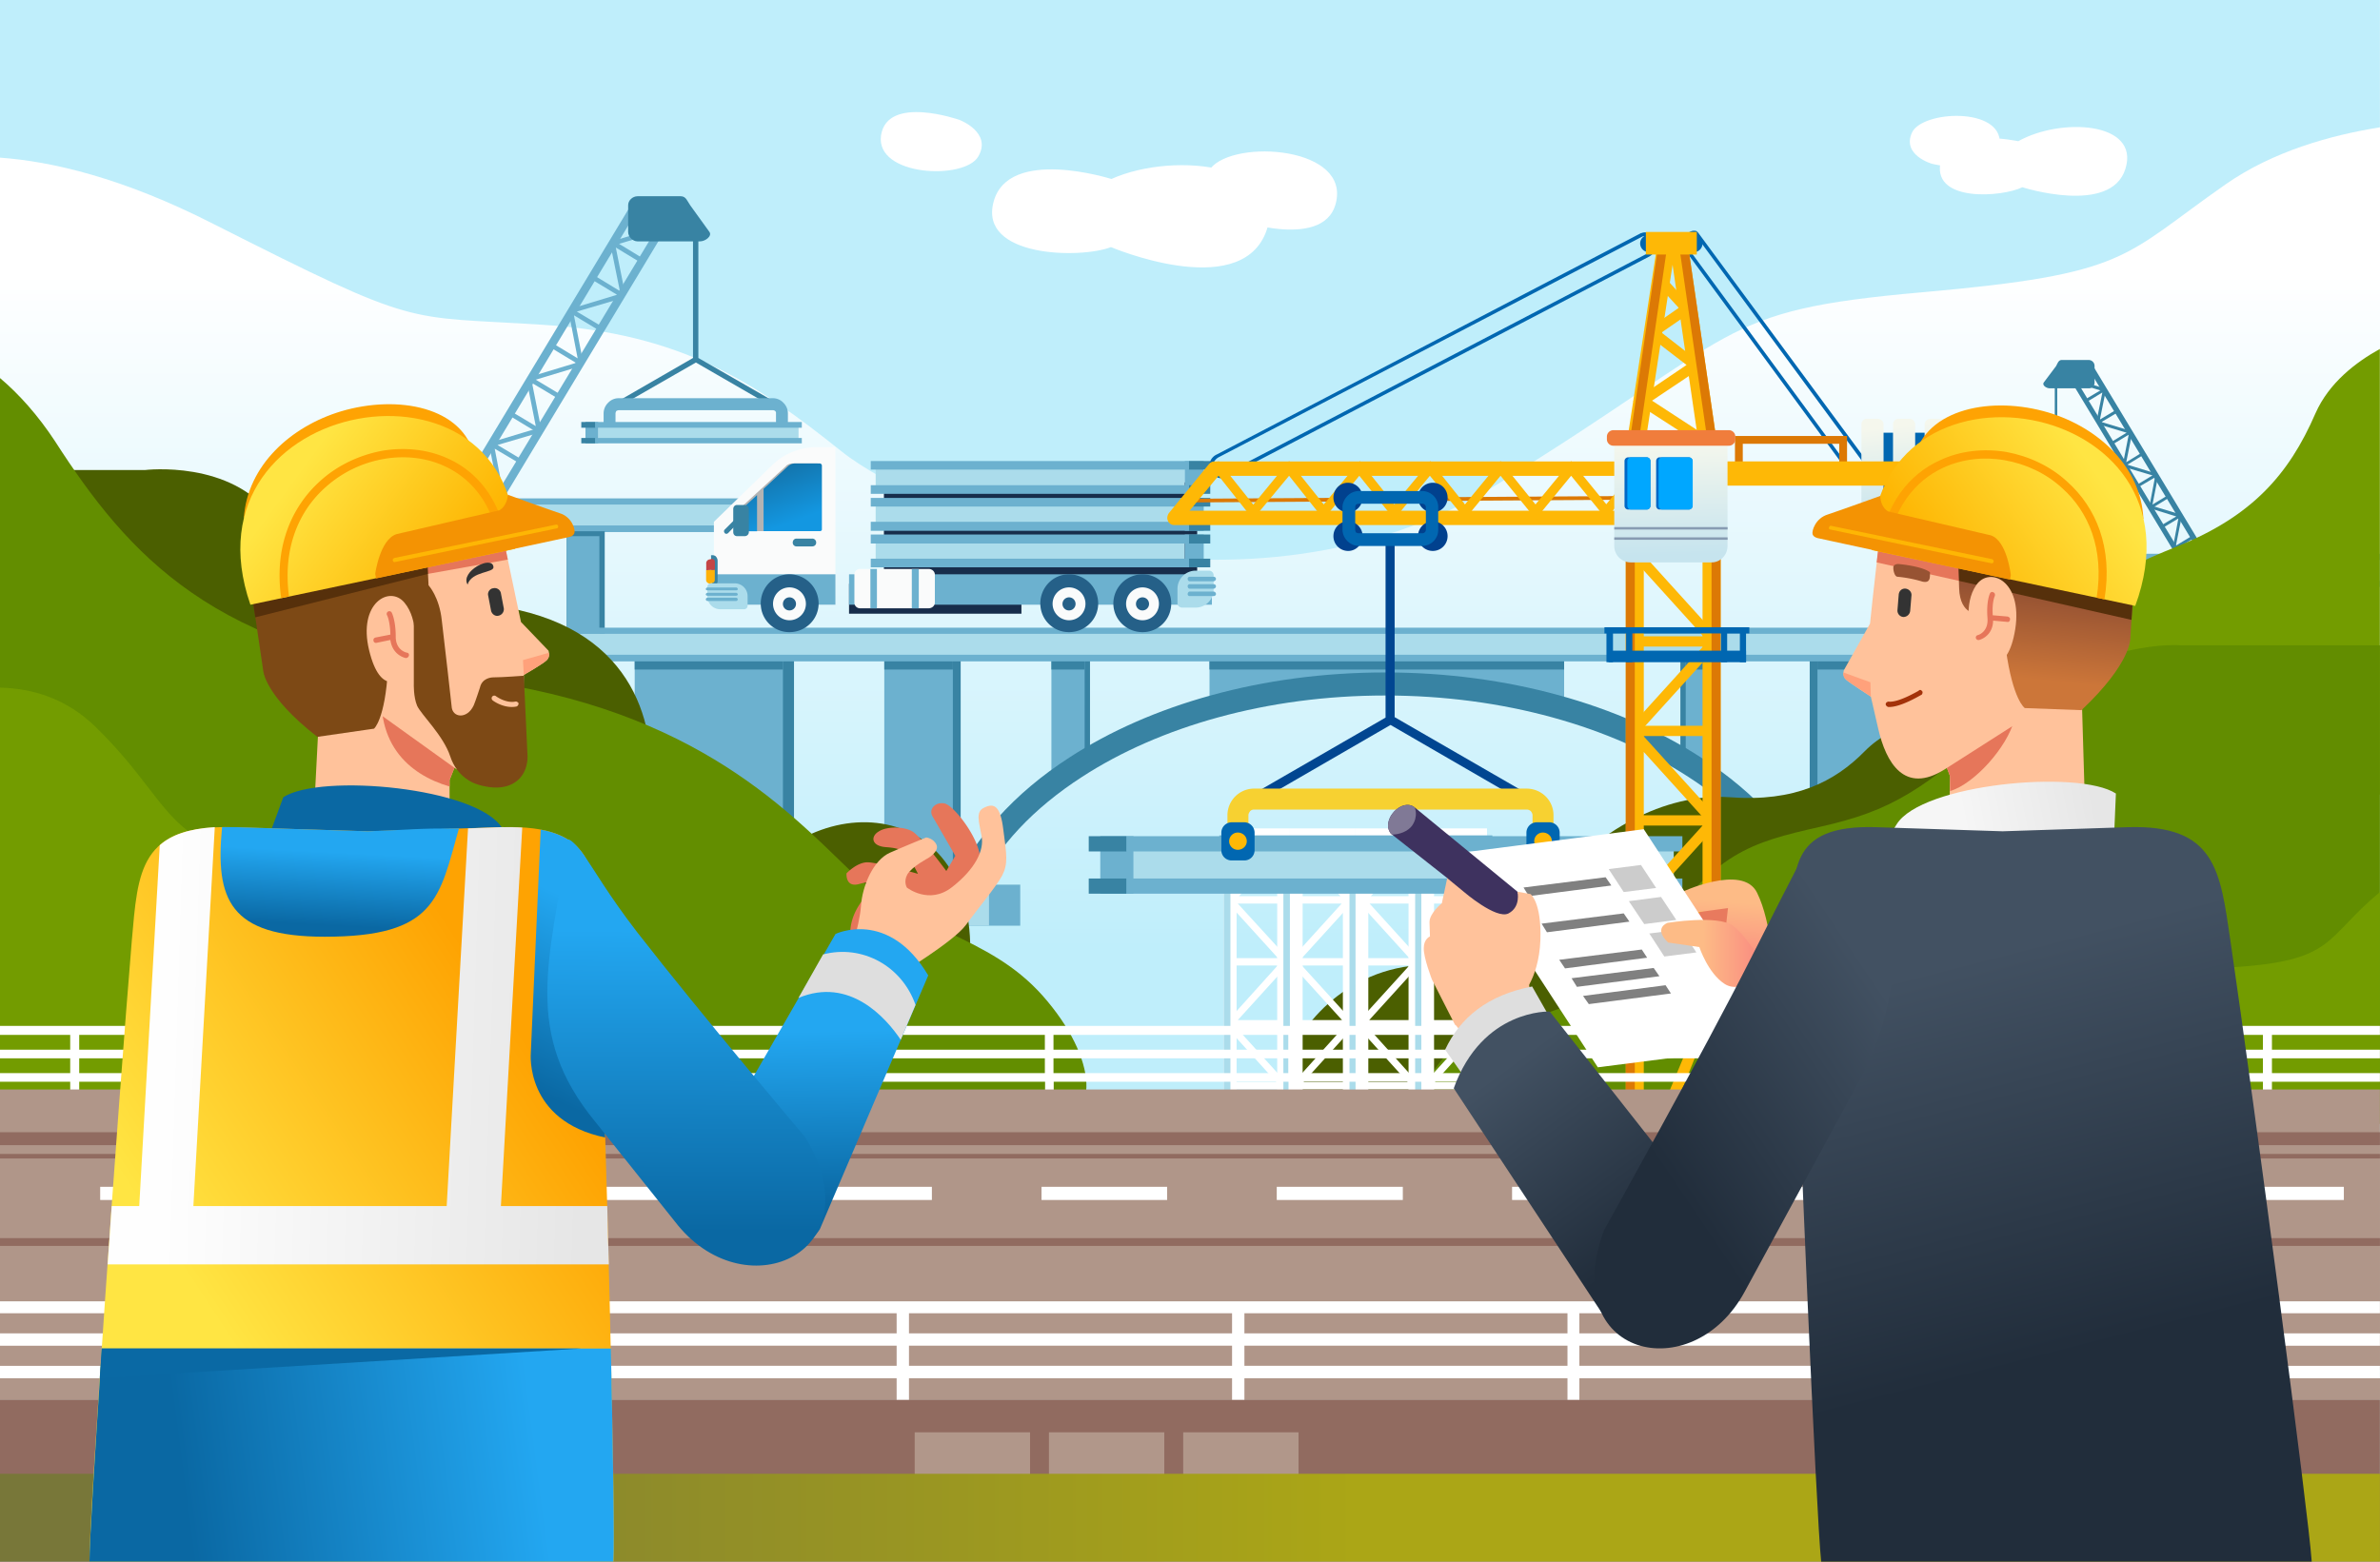 <svg id="Layer_1" data-name="Layer 1" xmlns="http://www.w3.org/2000/svg" xmlns:xlink="http://www.w3.org/1999/xlink" viewBox="0 0 3200.1 2100"><defs><style>.cls-1{mask:url(#mask);}.cls-2,.cls-4{mix-blend-mode:multiply;}.cls-2{fill:url(#linear-gradient);}.cls-3{mask:url(#mask-2);}.cls-4{fill:url(#linear-gradient-2);}.cls-5{fill:#bfeefb;}.cls-6{fill:url(#linear-gradient-3);}.cls-7{fill:#fff;}.cls-8{fill:#3883a3;}.cls-9{fill:#abdceb;}.cls-10{fill:#6cb1cf;}.cls-11{fill:#4b5f00;}.cls-12{fill:#638e00;}.cls-13{fill:#739c00;}.cls-14{fill:url(#linear-gradient-4);}.cls-15{fill:#628d00;}.cls-16{fill:#172d4b;}.cls-17{fill:#fafbfb;}.cls-18{fill:#256088;}.cls-19{fill:#b3b3b3;}.cls-20{fill:url(#linear-gradient-5);}.cls-21{fill:#feb209;}.cls-22{fill:#c44645;}.cls-23{fill:#0167b1;}.cls-24{fill:#01418e;}.cls-25{fill:url(#linear-gradient-6);}.cls-26{fill:#dc7905;}.cls-27{fill:#feb806;}.cls-28{fill:#f8d820;}.cls-29{fill:url(#linear-gradient-7);}.cls-30{fill:#0068c6;}.cls-31{fill:#00a7ff;}.cls-32{fill:#f07d3c;}.cls-33{fill:#879bb2;}.cls-34{fill:#eef0ef;}.cls-35{fill:#e3c60f;}.cls-36{fill:#014691;}.cls-37{fill:#f7d131;}.cls-38{fill:#b09689;}.cls-39{fill:#916b60;}.cls-40{fill:#ceebf3;}.cls-41{fill:#b1978a;}.cls-42{fill:url(#linear-gradient-8);}.cls-43{mask:url(#mask-3);}.cls-44{fill:url(#linear-gradient-9);}.cls-45{mask:url(#mask-4);}.cls-46{fill:url(#linear-gradient-10);}.cls-47{fill:#e87a5e;}.cls-48{fill:url(#linear-gradient-11);}.cls-49{fill:#ccc;}.cls-50{fill:gray;}.cls-51{fill:url(#linear-gradient-12);}.cls-52{fill:#3e325f;}.cls-53{fill:#807996;}.cls-54{fill:#ffc29b;}.cls-55{fill:#dedede;}.cls-56{fill:url(#linear-gradient-13);}.cls-57{fill:#e6765a;}.cls-58{fill:#ffa17b;}.cls-59{fill:#a3320a;}.cls-60{fill:url(#linear-gradient-14);}.cls-61{fill:#56300b;}.cls-62{fill:url(#linear-gradient-15);}.cls-63{fill:url(#linear-gradient-16);}.cls-64{fill:#fea303;}.cls-65{fill:url(#linear-gradient-17);}.cls-66{fill:#333;}.cls-67{fill:#f49303;}.cls-68{fill:#feb604;}.cls-69{fill:#975333;}.cls-70{fill:url(#linear-gradient-18);}.cls-71{fill:url(#linear-gradient-19);}.cls-72{fill:#0a68a3;}.cls-73{fill:url(#linear-gradient-20);}.cls-74{fill:url(#linear-gradient-21);}.cls-75{fill:url(#linear-gradient-22);}.cls-76{fill:#0a69a4;}.cls-77{fill:url(#linear-gradient-23);}.cls-78{fill:url(#linear-gradient-24);}.cls-79{fill:#7d4915;}.cls-80{fill:url(#linear-gradient-25);}.cls-81{fill:url(#linear-gradient-26);}.cls-82{filter:url(#luminosity-noclip-4);}.cls-83{filter:url(#luminosity-noclip-3);}.cls-84{filter:url(#luminosity-noclip-2);}.cls-85{filter:url(#luminosity-noclip);}</style><filter id="luminosity-noclip" x="0" y="-9242" width="1626.3" height="32766" filterUnits="userSpaceOnUse" color-interpolation-filters="sRGB"><feFlood flood-color="#fff" result="bg"/><feBlend in="SourceGraphic" in2="bg"/></filter><mask id="mask" x="0" y="-9242" width="1626.3" height="32766" maskUnits="userSpaceOnUse"><g class="cls-85"/></mask><linearGradient id="linear-gradient" x1="-35160.25" y1="-5818.01" x2="8951.95" y2="-5821.01" gradientTransform="matrix(0.05, 0, 0, -0.05, 1224.85, 733.39)" gradientUnits="userSpaceOnUse"><stop offset="0" stop-color="#fff"/><stop offset="1"/></linearGradient><filter id="luminosity-noclip-2" x="1626.3" y="-9242" width="1573.6" height="32766" filterUnits="userSpaceOnUse" color-interpolation-filters="sRGB"><feFlood flood-color="#fff" result="bg"/><feBlend in="SourceGraphic" in2="bg"/></filter><mask id="mask-2" x="1626.3" y="-9242" width="1573.6" height="32766" maskUnits="userSpaceOnUse"><g class="cls-84"/></mask><linearGradient id="linear-gradient-2" x1="62569.16" y1="-5824.66" x2="105251.9" y2="-5827.56" gradientTransform="matrix(-0.05, 0, 0, 0.05, 7269.24, 1366.61)" xlink:href="#linear-gradient"/><linearGradient id="linear-gradient-3" x1="1855.94" y1="134.6" x2="1855.94" y2="-386.44" gradientTransform="translate(-1624.65 1041.3) scale(1.74)" gradientUnits="userSpaceOnUse"><stop offset="0" stop-color="#bfeefb"/><stop offset="1" stop-color="#fff"/></linearGradient><linearGradient id="linear-gradient-4" x1="2494.65" y1="-38.27" x2="2496.29" y2="47.05" gradientTransform="translate(-1624.65 1041.3) scale(1.74)" gradientUnits="userSpaceOnUse"><stop offset="0" stop-color="#3a6e2f"/><stop offset="1" stop-color="#6fa123"/></linearGradient><linearGradient id="linear-gradient-5" x1="1545.2" y1="-194.9" x2="1527.42" y2="-243.78" gradientTransform="translate(-1624.65 1041.3) scale(1.74)" gradientUnits="userSpaceOnUse"><stop offset="0" stop-color="#1397e1"/><stop offset="1" stop-color="#136da1"/></linearGradient><linearGradient id="linear-gradient-6" x1="2404.28" y1="-269.68" x2="2412.56" y2="-197.3" gradientTransform="translate(-1624.65 1041.3) scale(1.74)" gradientUnits="userSpaceOnUse"><stop offset="0" stop-color="#f5f7ed"/><stop offset="1" stop-color="#c6e4ee"/></linearGradient><linearGradient id="linear-gradient-7" x1="2226.98" y1="-256.73" x2="2229.3" y2="-169.55" xlink:href="#linear-gradient-6"/><linearGradient id="linear-gradient-8" x1="1983.51" y1="575.41" x2="1005.55" y2="574.9" gradientTransform="translate(-1624.65 1041.3) scale(1.74)" gradientUnits="userSpaceOnUse"><stop offset="0" stop-color="#aba616"/><stop offset="1" stop-color="#787739"/></linearGradient><filter id="luminosity-noclip-3" x="0" y="0" width="1626.3" height="2100" filterUnits="userSpaceOnUse" color-interpolation-filters="sRGB"><feFlood flood-color="#fff" result="bg"/><feBlend in="SourceGraphic" in2="bg"/></filter><mask id="mask-3" x="0" y="0" width="1626.3" height="2100" maskUnits="userSpaceOnUse"><g class="cls-83"><g transform="translate(0 0)"><g class="cls-1"><rect class="cls-2" width="1626.3" height="2100"/></g></g></g></mask><linearGradient id="linear-gradient-9" x1="-35160.25" y1="-5818.01" x2="8951.95" y2="-5821.01" gradientTransform="matrix(0.05, 0, 0, -0.05, 1224.85, 733.39)" gradientUnits="userSpaceOnUse"><stop offset="0" stop-color="#fff"/><stop offset="1" stop-color="#fff"/></linearGradient><filter id="luminosity-noclip-4" x="1626.3" y="0" width="1573.6" height="2100" filterUnits="userSpaceOnUse" color-interpolation-filters="sRGB"><feFlood flood-color="#fff" result="bg"/><feBlend in="SourceGraphic" in2="bg"/></filter><mask id="mask-4" x="1626.3" y="0" width="1573.6" height="2100" maskUnits="userSpaceOnUse"><g class="cls-82"><g transform="translate(0 0)"><g class="cls-3"><rect class="cls-4" x="1626.3" width="1573.6" height="2100"/></g></g></g></mask><linearGradient id="linear-gradient-10" x1="62569.16" y1="-5824.66" x2="105251.9" y2="-5827.56" gradientTransform="matrix(-0.05, 0, 0, 0.05, 7269.24, 1366.61)" xlink:href="#linear-gradient-9"/><linearGradient id="linear-gradient-11" x1="2269.72" y1="98.66" x2="2266.79" y2="142.6" gradientTransform="translate(-1624.65 1041.3) scale(1.74)" gradientUnits="userSpaceOnUse"><stop offset="0" stop-color="#fdbb86"/><stop offset="1" stop-color="#fa9081"/></linearGradient><linearGradient id="linear-gradient-12" x1="2249.84" y1="138.72" x2="2289.3" y2="138.45" xlink:href="#linear-gradient-11"/><linearGradient id="linear-gradient-13" x1="2101.65" y1="223.04" x2="2206.37" y2="364.94" gradientTransform="translate(-1624.65 1041.3) scale(1.74)" gradientUnits="userSpaceOnUse"><stop offset="0" stop-color="#425162"/><stop offset="1" stop-color="#212d3b"/></linearGradient><linearGradient id="linear-gradient-14" x1="2509.93" y1="-72.74" x2="2519.37" y2="-164.81" gradientTransform="translate(-1624.65 1041.3) scale(1.74)" gradientUnits="userSpaceOnUse"><stop offset="0" stop-color="#cc7639"/><stop offset="1" stop-color="#804430"/></linearGradient><linearGradient id="linear-gradient-15" x1="2455.26" y1="61.64" x2="2556.52" y2="41.13" gradientTransform="translate(-1624.65 1041.3) scale(1.74)" gradientUnits="userSpaceOnUse"><stop offset="0" stop-color="#f6f6f6"/><stop offset="1" stop-color="#e6e6e6"/></linearGradient><linearGradient id="linear-gradient-16" x1="2446.86" y1="145.05" x2="2525.09" y2="449.59" xlink:href="#linear-gradient-13"/><linearGradient id="linear-gradient-17" x1="2437.5" y1="-146.31" x2="2555.7" y2="-230.44" gradientTransform="translate(-1624.65 1041.3) scale(1.74)" gradientUnits="userSpaceOnUse"><stop offset="0" stop-color="#feb502"/><stop offset="1" stop-color="#ffe543"/></linearGradient><linearGradient id="linear-gradient-18" x1="2395.36" y1="176.72" x2="2213.75" y2="299.25" xlink:href="#linear-gradient-13"/><linearGradient id="linear-gradient-19" x1="1562.16" y1="198.59" x2="1564.4" y2="332.74" gradientTransform="translate(-1624.65 1041.3) scale(1.74)" gradientUnits="userSpaceOnUse"><stop offset="0" stop-color="#23a7f1"/><stop offset="1" stop-color="#0a68a3"/></linearGradient><linearGradient id="linear-gradient-20" x1="1366.07" y1="245.07" x2="1099.6" y2="420.35" gradientTransform="translate(-1624.65 1041.3) scale(1.74)" gradientUnits="userSpaceOnUse"><stop offset="0" stop-color="#fea302"/><stop offset="1" stop-color="#ffe543"/></linearGradient><linearGradient id="linear-gradient-21" x1="1386.9" y1="216.67" x2="1063.32" y2="206.61" gradientTransform="translate(-1624.65 1041.3) scale(1.74)" gradientUnits="userSpaceOnUse"><stop offset="0" stop-color="#e6e6e6"/><stop offset="1" stop-color="#fefefe"/></linearGradient><linearGradient id="linear-gradient-22" x1="1346.96" y1="509.11" x2="1074.36" y2="544.94" xlink:href="#linear-gradient-19"/><linearGradient id="linear-gradient-23" x1="1197.43" y1="60.44" x2="1194.5" y2="117.16" xlink:href="#linear-gradient-19"/><linearGradient id="linear-gradient-24" x1="1402.44" y1="109.05" x2="1341.74" y2="242.57" xlink:href="#linear-gradient-19"/><linearGradient id="linear-gradient-25" x1="1278.71" y1="-146.79" x2="1162.98" y2="-231.73" xlink:href="#linear-gradient-17"/><linearGradient id="linear-gradient-26" x1="1466.64" y1="120.47" x2="1465.79" y2="353.07" xlink:href="#linear-gradient-19"/></defs><polygon class="cls-5" points="0 0 3200 0 3200 2100 0 2100 0 0"/><path class="cls-6" d="M0,212c69.6,5,165.1,27.1,286.5,88.9C566.9,442.7,541,424.5,728.7,436.7c187.7,11.6,286.5,77.3,402.4,170s547,251.2,881,45.3c334-205.4,291.5-234.1,571.9-258.9s267.7-46.9,408.5-145.2c64-44.7,141.9-66.2,207.6-76.7V1587.8H0Z" transform="translate(0 0)"/><path class="cls-7" d="M2597.8,220.3s88.9,22.1,91.1-27.1c2.8-49.7-104.3-44.7-118.1-14.9C2556.9,208.7,2597.8,220.3,2597.8,220.3Z" transform="translate(0 0)"/><path class="cls-7" d="M2713.7,189.9s-96-21-104.9,30.4c-8.3,51.9,83.4,44.7,110.4,31.5,0,0,119.2,38.1,138.6-24.8C2877.6,163.4,2770.5,157.9,2713.7,189.9Z" transform="translate(0 0)"/><path class="cls-7" d="M1659.3,294.8s128.1,45.3,138-27.6c10.5-72.9-147.9-80-172.2-37C1601.4,272.7,1659.3,294.8,1659.3,294.8Z" transform="translate(0 0)"/><path class="cls-7" d="M1494.3,240.7s-138.6-44.2-158.4,30.9c-19.9,74.5,116.5,76.7,157.9,60.7,0,0,170,72.3,207.6-18.2C1738.3,223.6,1582.1,201.5,1494.3,240.7Z" transform="translate(0 0)"/><path class="cls-7" d="M1290,161.2s-97.2-34.2-105.4,21c-7.7,55.2,112.6,60.2,130.8,28.2C1334.2,177.8,1290,161.2,1290,161.2Z" transform="translate(0 0)"/><polygon class="cls-8" points="2994.7 853.5 3019.5 839.1 3017.3 835.8 2996.3 847.9 3003.5 811.5 3000.7 811 3001.8 809.9 3000.2 807.1 3000.2 806 2962.6 794.4 2984.7 781.2 2982.5 777.8 2961.5 791.1 2968.7 753 2967.1 753 2967.1 752.4 2965.4 749.7 2965.9 748.6 2927.9 737 2949.9 723.7 2947.7 720.4 2925.7 733.7 2933.4 695 2932.3 694.5 2931.2 692.8 2931.7 691.7 2891.4 679.6 2890.3 683.4 2926.2 694.5 2905.8 706.6 2908 709.9 2929 697.2 2921.8 735.3 2923.4 735.9 2925.1 738.1 2924.5 740.3 2962.1 751.3 2940.6 764 2942.8 767.4 2964.3 754.1 2956.6 793.8 2958.8 793.8 2959.3 795.5 2958.8 797.7 2996.9 808.8 2975.3 821.5 2977.5 824.8 2999.6 811.5 2991.9 851.8 2993.5 852.4 2994.7 853.5"/><polygon class="cls-8" points="3016.2 840.8 2809.7 498.5 2791 510.1 2997.4 851.8 2991.9 855.7 2781.6 507.3 2812.5 489.1 3022.3 836.9 3016.2 840.8"/><polygon class="cls-8" points="2892.5 684 2916.8 669.1 2915.2 665.8 2894.2 678.5 2901.4 642 2898.6 641.5 2899.7 640.4 2898.1 637.6 2898.1 636.5 2860.5 624.9 2882 611.7 2880.4 608.4 2858.9 621.6 2866.6 583.5 2864.4 583.5 2864.9 583 2863.3 580.2 2863.8 579.1 2825.7 567.5 2847.8 554.3 2845.6 550.9 2823.5 564.2 2831.3 525.6 2830.2 525 2829 523.3 2829.6 522.2 2789.3 510.1 2788.2 514 2824.1 525 2803.7 537.1 2805.9 540.5 2826.8 527.8 2819.1 565.9 2821.3 566.4 2823 568.6 2822.4 570.8 2859.4 581.9 2838.4 594.6 2840.1 597.9 2862.2 584.6 2854.4 624.4 2856.6 624.4 2857.2 626 2856.6 628.2 2894.2 639.3 2873.2 652 2874.9 655.3 2897.5 642 2889.8 682.3 2891.4 682.9 2892.5 684"/><path class="cls-8" d="M2808.6,484.1h-36.4c-4.4,0-5.5,4.4-7.7,8.3l-16.6,22.1c-2.2,3.9,3.9,7.7,8.3,7.7h52.4a7.52,7.52,0,0,0,7.7-7.7V492.4A8,8,0,0,0,2808.6,484.1Z" transform="translate(0 0)"/><polygon class="cls-9" points="3200 784.5 2691 784.5 2691 752.4 3200 752.4 3200 784.5"/><polygon class="cls-10" points="3200 744.7 2682.8 744.7 2682.8 753 3200 753 3200 744.7"/><polygon class="cls-10" points="3200 781.2 2682.8 781.2 2682.8 789.4 3200 789.4 3200 781.2"/><polygon class="cls-8" points="2985.3 788.9 2933.9 788.9 2933.9 1194.6 2985.3 1194.6 2985.3 788.9"/><polygon class="cls-10" points="2985.3 795.5 2941.1 795.5 2941.1 1207.9 2985.3 1207.9 2985.3 795.5"/><polygon class="cls-8" points="502.3 714.4 553.7 714.4 553.7 1071.5 502.3 1071.5 502.3 714.4"/><polygon class="cls-10" points="502.3 721 546.5 721 546.5 1071.5 502.3 1071.5 502.3 721"/><polygon class="cls-9" points="0 709.9 1048.3 709.9 1048.3 677.9 0 677.9 0 709.9"/><polygon class="cls-10" points="0 670.2 1064.3 670.2 1064.3 678.5 0 678.5 0 670.2"/><polygon class="cls-10" points="0 706.6 1064.3 706.6 1064.3 715.5 0 715.5 0 706.6"/><polygon class="cls-8" points="761.8 714.4 813.1 714.4 813.1 1071.5 761.8 1071.5 761.8 714.4"/><polygon class="cls-10" points="761.8 721 805.9 721 805.9 1071.5 761.8 1071.5 761.8 721"/><path class="cls-10" d="M1233.2,1189.7h138.6v55.2H1233.2Zm1355.2-36.5H2807v175H2588.4Zm-1666,0H1141v175H922.4Zm1435.2,36.5h138.6v55.2H2357.6Z" transform="translate(0 0)"/><path class="cls-8" d="M1630.6,865.1h468.1v85h-9.9a847.16,847.16,0,0,0-226.3-30.4c-80.6,0-156.8,11-226.3,30.4h-5.5v-85Zm-429.4,8.2h90.5v588.5h-90.5Zm1322.6,0h-90.5v322.9h90.5Zm-220.8,0h-43.6V1024c10.5,6.6,20.4,13.2,30.4,20.4H2303V873.3Zm-881,0h43.6V1024c-10.5,6.6-20.4,13.2-30.4,20.4H1422Zm1239.8,7.2h196v277.1h-196Zm-1790.2,0h196v277.1h-196Z" transform="translate(0 0)"/><path class="cls-10" d="M1626.2,865.1h476.9v85h-9.9c-70.7-19.3-149-30.4-230.7-30.4a879.23,879.23,0,0,0-230.7,30.4h-5.5v-85ZM1189,873.3h92.2v641.5H1189Zm1346.9,0h-92.2v322.9h92.2Zm-224.6,0h-44.7V1024c10.5,6.6,21,13.2,30.9,20.4h13.8Zm-897.6,0h44.7V1024c-10.5,6.6-21,13.2-30.9,20.4h-13.8V873.3Zm1262.4,7.2H2876v277.1H2676.2V880.5Zm-1822.7,0h199.3v277.1H853.4Z" transform="translate(0 0)"/><path class="cls-8" d="M1626.2,865.1h476.9v35.3H1626.2V865.1ZM2876,900.4H2676.2V880.5H2876Zm-340.1,0h-92.2V873.3h92.2Zm-224.6,0h-44.7V873.3h44.7Zm-852.9,0h-44.7V873.3h44.7Zm-177.2,0H1189V873.3h92.2Zm-228.5,0H853.4V880.5h199.3v19.9Z" transform="translate(0 0)"/><polygon class="cls-9" points="200.9 883.8 3030 883.8 3030 851.8 200.9 851.8 200.9 883.8"/><polygon class="cls-10" points="203.1 844.1 3032.2 844.1 3032.2 852.4 203.1 852.4 203.1 844.1"/><polygon class="cls-10" points="203.1 880.5 3032.2 880.5 3032.2 889.4 203.1 889.4 203.1 880.5"/><path class="cls-8" d="M1862.5,904.3c165.6,0,315.7,43.6,424.5,114.3,74.5,48,129.7,109.3,158.4,177.8h-34.2c-27-58-76.2-109.9-141.3-151.8-103.8-67.4-247.9-109.3-407.4-109.3s-303.6,42-407.4,109.3c-65.1,42-114.3,93.8-141.3,151.8h-34.2c28.7-68.5,83.9-129.7,158.4-177.8C1546.7,947.9,1696.9,904.3,1862.5,904.3Z" transform="translate(0 0)"/><path class="cls-9" d="M1180.2,1189.7h149.6v55.2H1180.2Zm1469.4-36.5h236.8v175H2649.6Zm-1806.7,0h236.8v175H842.9ZM2399,1189.7h150.1v55.2H2399Z" transform="translate(0 0)"/><path class="cls-11" d="M45.3,632.1H194.9s116.5-14.4,172.2,64c55.8,78.9,55.8,103.2,260.5,114.8,205.3,11.6,249.5,138,247.9,229.7-1.7,92.2,0,116.5,0,116.5h-743Z" transform="translate(0 0)"/><path class="cls-11" d="M1001.3,1197.9c102.1-151.8,341.7-123.1,298.1,138.6Z" transform="translate(0 0)"/><path class="cls-12" d="M0,508.4c25.4,21.5,50.8,49.7,74,85,98.8,153.5,214.7,284.3,531.6,316.9s450.4,176.7,537.1,260,185.5,85.6,259.4,168.9c74,83.9,80.6,170.6,5,172.2H0Z" transform="translate(0 0)"/><path class="cls-13" d="M0,924.7c43.6,1.1,88.9,14.4,128.1,52.4,123.1,119.8,80.6,177.2,337.8,193.8,257.8,16.6,285.4,212.5,285.4,287.1v112.6H0Z" transform="translate(0 0)"/><polygon class="cls-14" points="2714.8 898.2 2756.7 1132.8 2669 1132.8 2714.8 898.2"/><path class="cls-13" d="M3200,469.2c-32,17.7-68.4,45.3-86.7,86.7-35.9,82.8-85.6,138-184.4,178.3-99.4,39.7-189.9,89.4-221.4,147.9-30.9,58-102.7,70.7-119.8,111.5s12.1,74.5,97.2,75.1h515V469.2Z" transform="translate(0 0)"/><path class="cls-11" d="M2794.8,940.7s-69,12.1-123.7,13.8c-54.6,1.1-123.7,14.9-163.9,55.8s-93.8,68.5-181.6,61.8c-87.8-6.1-180.5,46.4-239,120.9-58,74.5-84.5,93.3-189.9,106-104.9,13.2-163.9,101-171.1,150.2-7.7,49.1,44.2,83.9,155.7,81.2h965.5Z" transform="translate(0 0)"/><path class="cls-15" d="M3200,867.8H2932.8s-115.9-10.5-231.8,92.7c-115.9,103.8-157.9,129.7-253.4,151.3-94.9,21.5-141.3,34.2-224.1,152.9s-234.1,98.3-280.4,155.1c-46.9,56.3-31.5,74.5-31.5,74.5H3200Z" transform="translate(0 0)"/><path class="cls-13" d="M3200,1199.6c-75.1,62.4-59.6,92.2-196,101-138,8.8-172.2,112.1-179.4,151.3-7.7,39.2-11.6,59.6-11.6,59.6h387Z" transform="translate(0 0)"/><polygon class="cls-7" points="1662.7 1548.5 1662.7 1131.2 1717.3 1131.2 1717.3 1548.5 1734.4 1548.5 1734.4 1114 1645.5 1114 1645.5 1548.5 1662.7 1548.5"/><polygon class="cls-7" points="1657.7 1548.5 1654.4 1548.5 1654.4 1539.7 1652.2 1537.5 1717.9 1465.1 1654.4 1465.1 1654.4 1455.2 1716.2 1455.2 1652.2 1384.5 1655.5 1381.8 1654.4 1381.8 1654.4 1372.9 1652.2 1371.3 1717.9 1298.4 1654.4 1298.4 1654.4 1288.5 1718.4 1288.5 1652.2 1215.6 1654.4 1213.4 1654.4 1208.4 1652.2 1206.8 1722.3 1128.9 1729.4 1135.6 1666 1205.1 1725.6 1205.1 1725.6 1215.1 1664.3 1215.1 1729.4 1286.3 1725.6 1289.6 1725.6 1296.8 1729.4 1300.1 1664.3 1371.8 1725.6 1371.8 1725.6 1381.8 1662.1 1381.8 1729.4 1455.8 1725.6 1459.1 1725.6 1463.5 1729.4 1466.8 1663.8 1538.6 1725.6 1538.6 1725.6 1548.5 1660.4 1548.5 1657.7 1548.5"/><polygon class="cls-9" points="1645.5 1131.7 1654.4 1131.7 1654.4 1548.5 1645.5 1548.5 1645.5 1131.7"/><polygon class="cls-9" points="1725.6 1131.7 1734.4 1131.7 1734.4 1548.5 1725.6 1548.5 1725.6 1131.7"/><polygon class="cls-7" points="1805.6 1548.5 1805.6 1131.2 1751.5 1131.2 1751.5 1548.5 1734.4 1548.5 1734.4 1114 1822.7 1114 1822.7 1548.5 1805.6 1548.5"/><polygon class="cls-7" points="1811.1 1548.5 1814.5 1548.5 1814.5 1539.7 1816.7 1537.5 1751 1465.1 1814.5 1465.1 1814.5 1455.2 1752.6 1455.2 1816.7 1384.5 1813.4 1381.8 1814.5 1381.8 1814.5 1372.9 1816.7 1371.3 1750.4 1298.4 1814.5 1298.4 1814.5 1288.5 1750.4 1288.5 1816.7 1215.6 1814.5 1213.4 1814.5 1208.4 1816.7 1206.8 1746.6 1128.9 1739.4 1135.6 1802.3 1205.1 1742.7 1205.1 1742.7 1215.1 1804 1215.1 1739.4 1286.3 1742.7 1289.6 1742.7 1296.8 1739.4 1300.1 1804.5 1371.8 1742.7 1371.8 1742.7 1381.8 1806.2 1381.8 1739.4 1455.8 1742.7 1459.1 1742.7 1463.5 1739.4 1466.8 1804.5 1538.6 1742.7 1538.6 1742.7 1548.5 1808.4 1548.5 1811.1 1548.5"/><polygon class="cls-9" points="1822.7 1131.7 1814.5 1131.7 1814.5 1548.5 1822.7 1548.5 1822.7 1131.7"/><polygon class="cls-7" points="1839.8 1548.5 1839.8 1131.2 1893.9 1131.2 1893.9 1548.5 1911.1 1548.5 1911.1 1114 1822.7 1114 1822.7 1548.5 1839.8 1548.5"/><polygon class="cls-7" points="1834.3 1548.5 1831 1548.5 1831 1539.7 1828.8 1537.5 1894.5 1465.1 1831 1465.1 1831 1455.2 1892.8 1455.2 1828.8 1384.5 1832.1 1381.8 1831 1381.8 1831 1372.9 1828.8 1371.3 1895 1298.4 1831 1298.4 1831 1288.5 1895 1288.5 1828.8 1215.6 1831 1213.4 1831 1208.4 1828.8 1206.8 1898.9 1128.9 1906.1 1135.6 1843.2 1205.1 1902.8 1205.1 1902.8 1215.1 1841.5 1215.1 1906.1 1286.3 1902.8 1289.6 1902.8 1296.8 1906.1 1300.1 1841 1371.8 1902.8 1371.8 1902.8 1381.8 1839.3 1381.8 1906.1 1455.8 1902.8 1459.1 1902.8 1463.5 1906.1 1466.8 1841 1538.6 1902.8 1538.6 1902.8 1548.5 1837.1 1548.5 1834.3 1548.5"/><polygon class="cls-9" points="1902.8 1131.7 1911.1 1131.7 1911.1 1548.5 1902.8 1548.5 1902.8 1131.7"/><polygon class="cls-7" points="1982.8 1548.5 1982.8 1131.2 1928.2 1131.2 1928.2 1548.5 1911.1 1548.5 1911.1 1114 1999.4 1114 1999.4 1548.5 1982.8 1548.5"/><polygon class="cls-7" points="1987.8 1548.5 1991.1 1548.5 1991.1 1539.7 1993.3 1537.5 1927.6 1465.1 1991.1 1465.1 1991.1 1455.2 1929.3 1455.2 1993.3 1384.5 1990 1381.8 1991.1 1381.8 1991.1 1372.9 1993.3 1371.3 1927.6 1298.4 1991.1 1298.4 1991.1 1288.5 1927.1 1288.5 1993.3 1215.6 1991.1 1213.4 1991.1 1208.4 1993.3 1206.8 1923.2 1128.9 1916 1135.6 1979.5 1205.1 1919.9 1205.1 1919.9 1215.1 1981.2 1215.1 1916 1286.3 1919.9 1289.6 1919.9 1296.8 1916 1300.1 1981.2 1371.8 1919.9 1371.8 1919.9 1381.8 1983.4 1381.8 1916 1455.8 1919.9 1459.1 1919.9 1463.5 1916 1466.8 1981.7 1538.6 1919.9 1538.6 1919.9 1548.5 1985 1548.5 1987.8 1548.5"/><polygon class="cls-9" points="1999.4 1131.7 1991.1 1131.7 1991.1 1548.5 1999.4 1548.5 1999.4 1131.7"/><polygon class="cls-10" points="2006.6 1133.9 1639.5 1133.9 1639.5 1123.4 2006.6 1123.4 2006.6 1133.9"/><polygon class="cls-16" points="1188.5 648.7 1609.7 648.7 1609.7 779.5 1188.5 779.5 1188.5 648.7"/><polygon class="cls-9" points="1593.1 758 1177.4 758 1177.4 726.5 1593.1 726.5 1593.1 758"/><polygon class="cls-10" points="1593.1 762.9 1618.5 762.9 1618.5 718.8 1593.1 718.8 1593.1 762.9"/><polygon class="cls-8" points="1598.6 718.8 1627.3 718.8 1627.3 730.9 1598.6 730.9 1598.6 718.8"/><polygon class="cls-8" points="1598.6 751.3 1627.3 751.3 1627.3 762.9 1598.6 762.9 1598.6 751.3"/><polygon class="cls-10" points="1598.6 718.8 1170.8 718.8 1170.8 730.9 1598.6 730.9 1598.6 718.8"/><polygon class="cls-10" points="1598.6 751.3 1170.8 751.3 1170.8 762.9 1598.6 762.9 1598.6 751.3"/><polygon class="cls-9" points="1593.1 708.3 1177.4 708.3 1177.4 676.8 1593.1 676.8 1593.1 708.3"/><polygon class="cls-10" points="1593.1 713.8 1618.5 713.8 1618.5 669.6 1593.1 669.6 1593.1 713.8"/><polygon class="cls-8" points="1598.6 669.6 1627.3 669.6 1627.3 681.2 1598.6 681.2 1598.6 669.6"/><polygon class="cls-8" points="1598.6 701.7 1627.3 701.7 1627.3 713.8 1598.6 713.8 1598.6 701.7"/><polygon class="cls-10" points="1598.6 669.6 1170.8 669.6 1170.8 681.2 1598.6 681.2 1598.6 669.6"/><polygon class="cls-10" points="1598.6 701.7 1170.8 701.7 1170.8 713.8 1598.6 713.8 1598.6 701.7"/><polygon class="cls-9" points="1593.1 659.1 1177.4 659.1 1177.4 627.7 1593.1 627.7 1593.1 659.1"/><polygon class="cls-10" points="1593.1 664.1 1618.5 664.1 1618.5 620 1593.1 620 1593.1 664.1"/><polygon class="cls-8" points="1598.6 620 1627.3 620 1627.3 631.5 1598.6 631.5 1598.6 620"/><polygon class="cls-8" points="1598.6 652.5 1627.3 652.5 1627.3 664.1 1598.6 664.1 1598.6 652.5"/><polygon class="cls-10" points="1598.6 620 1170.8 620 1170.8 631.5 1598.6 631.5 1598.6 620"/><polygon class="cls-10" points="1598.6 652.5 1170.8 652.5 1170.8 664.1 1598.6 664.1 1598.6 652.5"/><polygon class="cls-16" points="1141.6 825.3 1373.4 825.3 1373.4 785 1141.6 785 1141.6 825.3"/><path class="cls-17" d="M959.9,701.7l78.4-76.2c15.5-15.5,37.5-24.3,60.7-24.3h24.3v212H959.9Z" transform="translate(0 0)"/><polygon class="cls-10" points="959.9 813.2 1123.3 813.2 1123.3 772.3 959.9 772.3 959.9 813.2"/><path class="cls-8" d="M1070.9,734.8h21c3.3,0,5.5-2.2,5.5-5a5.2,5.2,0,0,0-5.5-5.5h-21c-2.8,0-5,2.2-5,5.5A5,5,0,0,0,1070.9,734.8Z" transform="translate(0 0)"/><path class="cls-17" d="M1061.5,786.1c-13.8,0-24.8,11-24.8,25.4a24.67,24.67,0,0,0,24.8,24.8c14.4,0,25.4-11,25.4-24.8A25,25,0,0,0,1061.5,786.1Z" transform="translate(0 0)"/><path class="cls-18" d="M1061.5,772.3a39.39,39.39,0,0,1,39.2,39.2c0,21.5-17.7,38.6-39.2,38.6a38.37,38.37,0,0,1-38.6-38.6C1022.9,790,1040,772.3,1061.5,772.3Zm0,61.8a22.1,22.1,0,1,0-22.1-22.1A22.17,22.17,0,0,0,1061.5,834.1Z" transform="translate(0 0)"/><path class="cls-18" d="M1061.5,820.9a8.8,8.8,0,1,0-8.8-8.8A8.69,8.69,0,0,0,1061.5,820.9Z" transform="translate(0 0)"/><path class="cls-19" d="M1056.5,627.1c2.2-2.8,6.1-3.9,9.9-3.9h32c2.2,0,3.9,1.1,3.9,2.8v86.1c0,1.1-1.7,2.2-3.3,2.2H988V690Z" transform="translate(0 0)"/><path class="cls-20" d="M1017.9,714.4H991.4V690.1l26.5-24.3Zm41.4-87.3a14.47,14.47,0,0,1,10.5-3.9h32a3.05,3.05,0,0,1,3.3,2.8v86.1c0,1.1-1.1,2.2-2.8,2.2h-75.6V657.4Z" transform="translate(0 0)"/><path class="cls-8" d="M990.9,721h10.5a5.48,5.48,0,0,0,5.5-5.5V684.6a5.54,5.54,0,0,0-5.5-5.5H990.9c-2.8,0-5,2.2-5,5.5v30.9C985.9,718.8,988.1,721,990.9,721Z" transform="translate(0 0)"/><path class="cls-8" d="M974.3,716.6c1.1,1.7,3.3,1.7,5,0l11.6-12.1a2.54,2.54,0,0,0,0-4.4h0a2.54,2.54,0,0,0-4.4,0l-12.1,12.1A3.24,3.24,0,0,0,974.3,716.6Z" transform="translate(0 0)"/><path class="cls-8" d="M957.2,789.4l2.2-.6a7.65,7.65,0,0,0,5.5-7.2V754a8.89,8.89,0,0,0-2.8-6.1,7.6,7.6,0,0,0-6.1-1.1Z" transform="translate(0 0)"/><path class="cls-21" d="M949.5,766.8l11.6-.6V780a4.18,4.18,0,0,1-2.8,3.9l-2.8.6c-2.8,1.1-6.1-1.7-6.1-4.4V766.8Z" transform="translate(0 0)"/><path class="cls-22" d="M949.5,757.4a5.44,5.44,0,0,1,3.9-5l2.8-.6a3.87,3.87,0,0,1,5,3.9v10.5l-11.6.6v-9.4Z" transform="translate(0 0)"/><path class="cls-9" d="M988.1,784.5H955.5a4.73,4.73,0,0,0-4.4,4.4v12.7a17.36,17.36,0,0,0,17.1,17.7h32.6a4.73,4.73,0,0,0,4.4-4.4V801.7A17.18,17.18,0,0,0,988.1,784.5Z" transform="translate(0 0)"/><path class="cls-10" d="M989.8,790H951.2a2.37,2.37,0,0,0-2.2,2.2h0c0,1.1,1.1,1.7,2.2,1.7h38.6c1.1,0,2.2-.6,2.2-1.7h0A2.37,2.37,0,0,0,989.8,790Z" transform="translate(0 0)"/><path class="cls-10" d="M989.8,797.2H951.2a2.37,2.37,0,0,0-2.2,2.2h0c0,1.1,1.1,1.7,2.2,1.7h38.6c1.1,0,2.2-.6,2.2-1.7h0A2.37,2.37,0,0,0,989.8,797.2Z" transform="translate(0 0)"/><path class="cls-10" d="M989.8,803.8H951.2A2.37,2.37,0,0,0,949,806h0a2.37,2.37,0,0,0,2.2,2.2h38.6A2.37,2.37,0,0,0,992,806h0A2.37,2.37,0,0,0,989.8,803.8Z" transform="translate(0 0)"/><polygon class="cls-10" points="1141.6 813.2 1629.5 813.2 1629.5 772.3 1141.6 772.3 1141.6 813.2"/><path class="cls-9" d="M1607.5,767.4h18.2a6.19,6.19,0,0,1,6.1,6.1v19.3a24.2,24.2,0,0,1-24.3,24.3h-17.7c-3.9,0-6.6-2.8-6.6-6.1V791.7A24.46,24.46,0,0,1,1607.5,767.4Z" transform="translate(0 0)"/><path class="cls-10" d="M1599.7,775.6h32a3.05,3.05,0,0,1,3.3,2.8h0a3.55,3.55,0,0,1-3.3,3.3h-32c-1.7,0-2.8-1.7-2.8-3.3h0A2.73,2.73,0,0,1,1599.7,775.6Z" transform="translate(0 0)"/><path class="cls-10" d="M1599.7,785.6h32a3.05,3.05,0,0,1,3.3,2.8h0a3.55,3.55,0,0,1-3.3,3.3h-32c-1.7,0-2.8-1.7-2.8-3.3h0A2.73,2.73,0,0,1,1599.7,785.6Z" transform="translate(0 0)"/><path class="cls-10" d="M1599.7,795.5h32a3.55,3.55,0,0,1,3.3,3.3h0c0,1.7-1.7,2.8-3.3,2.8h-32a2.62,2.62,0,0,1-2.8-2.8h0C1597,797.2,1598.1,795.5,1599.7,795.5Z" transform="translate(0 0)"/><path class="cls-17" d="M1536.2,786.1a24.94,24.94,0,0,0-25.4,25.4c0,13.8,11,24.8,25.4,24.8,13.8,0,25.4-11,25.4-24.8A25.37,25.37,0,0,0,1536.2,786.1Z" transform="translate(0 0)"/><path class="cls-18" d="M1536.2,772.3c21.5,0,38.6,17.7,38.6,39.2a38.37,38.37,0,0,1-38.6,38.6c-21.5,0-39.2-17.1-39.2-38.6A39.39,39.39,0,0,1,1536.2,772.3Zm0,61.8a22.1,22.1,0,1,0-22.1-22.1A22.17,22.17,0,0,0,1536.2,834.1Z" transform="translate(0 0)"/><path class="cls-18" d="M1536.2,820.9a8.8,8.8,0,1,0-8.8-8.8A8.69,8.69,0,0,0,1536.2,820.9Z" transform="translate(0 0)"/><path class="cls-17" d="M1437.4,786.1a25.31,25.31,0,0,0-25.4,25.4c0,13.8,11.6,24.8,25.4,24.8s25.4-11,25.4-24.8A25.37,25.37,0,0,0,1437.4,786.1Z" transform="translate(0 0)"/><path class="cls-18" d="M1437.4,772.3a39.39,39.39,0,0,1,39.2,39.2c0,21.5-17.7,38.6-39.2,38.6a38.37,38.37,0,0,1-38.6-38.6C1398.8,790,1415.9,772.3,1437.4,772.3Zm0,61.8a22.1,22.1,0,1,0-22.1-22.1A22.17,22.17,0,0,0,1437.4,834.1Z" transform="translate(0 0)"/><path class="cls-18" d="M1437.4,820.9a8.8,8.8,0,1,0-8.8-8.8A8.69,8.69,0,0,0,1437.4,820.9Z" transform="translate(0 0)"/><path class="cls-17" d="M1156.5,765.1h92.2c4.4,0,8.3,3.3,8.3,7.7v37.5c0,4.4-3.9,7.7-8.3,7.7h-92.2a7.52,7.52,0,0,1-7.7-7.7V772.8A7.46,7.46,0,0,1,1156.5,765.1Z" transform="translate(0 0)"/><path class="cls-10" d="M1170.3,765.1h8.8v53h-8.8Zm55.7,0h9.4v53H1226Z" transform="translate(0 0)"/><polygon class="cls-9" points="1524.1 1192.4 2250.5 1192.4 2250.5 1137.8 1524.1 1137.8 1524.1 1192.4"/><polygon class="cls-10" points="1524.1 1201.8 1479.4 1201.8 1479.4 1124.5 1524.1 1124.5 1524.1 1201.8"/><polygon class="cls-8" points="1514.7 1124.5 1463.9 1124.5 1463.9 1145 1514.7 1145 1514.7 1124.5"/><polygon class="cls-8" points="1514.7 1181.4 1463.9 1181.4 1463.9 1201.8 1514.7 1201.8 1514.7 1181.4"/><polygon class="cls-10" points="1514.7 1124.5 2262.1 1124.5 2262.1 1145 1514.7 1145 1514.7 1124.5"/><polygon class="cls-10" points="1514.7 1181.4 2262.1 1181.4 2262.1 1201.8 1514.7 1201.8 1514.7 1181.4"/><path class="cls-23" d="M2502.8,618.8l-222.5-302-1.1-1.1a3.25,3.25,0,0,0-3.3,0c-1.1.6-2.8,1.1-3.9,2.2a21.32,21.32,0,0,0-5.5,6.6c-1.7,4.4,1.7,7.7,5,11.6,1.1,1.7,2.2,2.8,3.3,4.4l221.9,302c.6.6,1.1.6,1.7,1.1a4.76,4.76,0,0,0,2.8-.6c1.7,0,2.8-1.1,3.9-1.7,2.8-1.7,5-4.4,5.5-7.2,1.7-3.9-1.1-7.7-4.4-11.6A30.46,30.46,0,0,1,2502.8,618.8ZM2284.2,314.1l222.5,301.4a22.42,22.42,0,0,0,3.3,3.9c3.9,5,7.7,9.9,5.5,16.6a24.82,24.82,0,0,1-7.2,9.4,31.75,31.75,0,0,1-5.5,2.8,10.52,10.52,0,0,1-6.1,0,10.29,10.29,0,0,1-3.9-2.8l-221.9-302c-1.1-1.1-2.2-2.8-3.3-3.9-4.4-5-8.3-9.4-5.5-16.6,1.1-3.3,3.9-6.6,7.2-9.4a19,19,0,0,1,5.5-2.8,10.52,10.52,0,0,1,6.1,0A11.93,11.93,0,0,1,2284.2,314.1Z" transform="translate(0 0)"/><path class="cls-23" d="M1636.2,611.1l569.1-297a2,2,0,0,1,1.7-.6,12.44,12.44,0,0,1,11,.6,22.59,22.59,0,0,1,8.3,7.7c0,.6.6,1.1.6,2.2a13.76,13.76,0,0,1-.6,11.6,21,21,0,0,1-8.8,9.4L1648.4,642a2,2,0,0,0-1.7.6,14.84,14.84,0,0,1-11-1.1c-3.3-1.1-6.1-3.9-8.3-7.7,0-.6-.6-1.1-.6-1.7a14.91,14.91,0,0,1,.6-12.1A17,17,0,0,1,1636.2,611.1Zm571.3-292.6L1638.4,615a16.29,16.29,0,0,0-6.6,7.2,10.72,10.72,0,0,0-.6,8.3c.6.6.6.6.6,1.1a14.31,14.31,0,0,0,6.1,5.5c2.2,1.1,5,1.7,7.2.6h1.1l569.1-297c2.8-1.7,5.5-3.9,6.6-6.6s1.7-5.5.6-8.3a2,2,0,0,1-.6-1.7,19.72,19.72,0,0,0-6.1-5.5c-2.2-1.1-5-1.7-7.2-.6Z" transform="translate(0 0)"/><polygon class="cls-23" points="2513.3 581.9 2607.1 581.9 2607.1 693.4 2513.3 693.4 2513.3 581.9"/><polygon class="cls-24" points="2513.3 635.4 2607.1 635.4 2607.1 693.4 2513.3 693.4 2513.3 635.4"/><path class="cls-25" d="M2510.5,563.1h13.8c4.4,0,8.3,3.3,8.3,7.7V704.4c0,3.9-3.9,7.7-8.3,7.7h-13.8a7.9,7.9,0,0,1-7.7-7.7V570.8A7.52,7.52,0,0,1,2510.5,563.1Zm85.6,0h13.8a7.52,7.52,0,0,1,7.7,7.7V704.4a7.83,7.83,0,0,1-7.7,7.7h-13.8c-4.4,0-8.3-3.9-8.3-7.7V570.8C2587.8,566.4,2591.7,563.1,2596.1,563.1Zm-43.1,0h14.4a7.83,7.83,0,0,1,7.7,7.7V704.4c0,3.9-3.9,7.7-7.7,7.7H2553a7.9,7.9,0,0,1-7.7-7.7V570.8A7.52,7.52,0,0,1,2553,563.1Z" transform="translate(0 0)"/><polygon class="cls-26" points="2332.8 636.5 2343.3 636.5 2343.3 596.8 2473 596.8 2473 636.5 2483.5 636.5 2483.5 586.3 2332.8 586.3 2332.8 636.5"/><path class="cls-27" d="M2272.6,620.5h445.5a16,16,0,0,1,16,16v16.6H2272.6Z" transform="translate(0 0)"/><path class="cls-28" d="M2662.3,685.1h55.8a16,16,0,0,0,16-16v-16H2629.2l17.1,16C2652.4,675.2,2653.5,685.1,2662.3,685.1Z" transform="translate(0 0)"/><polygon class="cls-26" points="1597 675.7 2299.1 671.3 2299.1 666.3 1596.4 670.7 1597 675.7"/><path class="cls-27" d="M2289.2,686.8h-690l38.1-46.9h651.9V620.6H1632.9a9,9,0,0,0-7.2,3.3l-54.1,66.2c-2.2,3.3-2.8,7.2-1.1,10.5,1.1,3.3,5,5.5,8.3,5.5h710.4V686.8Z" transform="translate(0 0)"/><polygon class="cls-27" points="2064 698.9 2112.5 639.8 2160.6 698.9 2170.5 691.2 2112.5 620 2054 691.2 2064 698.9"/><polygon class="cls-27" points="1969 698.9 2017.6 639.8 2065.6 698.9 2075 691.2 2017.6 620 1959.1 691.2 1969 698.9"/><polygon class="cls-27" points="1874.1 698.9 1922.6 639.8 1970.7 698.9 1980.1 691.2 1923.2 620 1864.1 691.2 1874.1 698.9"/><polygon class="cls-27" points="1779.1 698.9 1827.7 639.8 1875.2 698.9 1885.1 691.2 1828.3 620 1769.2 691.2 1779.1 698.9"/><polygon class="cls-27" points="1684.2 698.9 1733.3 639.8 1780.2 698.9 1790.2 691.2 1733.3 620 1674.8 691.2 1684.2 698.9"/><polygon class="cls-27" points="1589.2 698.9 1638.4 639.8 1685.3 698.9 1695.2 691.2 1638.4 620 1579.9 691.2 1589.2 698.9"/><path class="cls-23" d="M2205.3,327.4a11.67,11.67,0,0,1,11.6-11.6c6.1,0,11,5.5,11,11.6s-5,11.6-11,11.6A11.67,11.67,0,0,1,2205.3,327.4Z" transform="translate(0 0)"/><path class="cls-23" d="M2266.6,327.4a12,12,0,0,1,11.6-11.6c6.1,0,11,5.5,11,11.6s-5,11.6-11,11.6A12.09,12.09,0,0,1,2266.6,327.4Z" transform="translate(0 0)"/><polygon class="cls-27" points="2158.4 698.9 2207.5 639.8 2255.5 698.9 2265.4 691.2 2207.5 620 2149 691.2 2158.4 698.9"/><polygon class="cls-27" points="2210.2 1608.7 2210.2 628.8 2289.2 628.8 2289.2 1608.7 2313.5 1608.7 2313.5 604.5 2186 604.5 2186 1608.7 2210.2 1608.7"/><path class="cls-27" d="M2285.3,605.6h-74.5l38.1-249.5h0Zm-103.2,24.3h131.4l-43.6-298.1h-42Z" transform="translate(0 0)"/><polygon class="cls-27" points="2301.3 1350.3 2198.1 1350.3 2198.1 1336.5 2301.3 1336.5 2301.3 1350.3"/><polygon class="cls-27" points="2301.3 1230 2198.1 1230 2198.1 1216.2 2301.3 1216.2 2301.3 1230"/><polygon class="cls-27" points="2301.3 1110.2 2198.1 1110.2 2198.1 1096.4 2301.3 1096.4 2301.3 1110.2"/><polygon class="cls-27" points="2301.3 989.8 2198.1 989.8 2198.1 976 2301.3 976 2301.3 989.8"/><polygon class="cls-27" points="2301.3 869.5 2198.1 869.5 2198.1 855.7 2301.3 855.7 2301.3 869.5"/><polygon class="cls-27" points="2301.3 749.7 2198.1 749.7 2198.1 735.9 2301.3 735.9 2301.3 749.7"/><polygon class="cls-27" points="2204.7 1608.7 2306.3 1353.6 2295.8 1344.2 2186 1608.7 2204.7 1608.7"/><polygon class="cls-27" points="2295.8 1348.7 2306.3 1339.3 2205.3 1228.3 2194.8 1237.7 2295.8 1348.7"/><polygon class="cls-27" points="2205.3 1223.9 2306.3 1112.4 2295.8 1103 2194.8 1214.5 2205.3 1223.9"/><polygon class="cls-27" points="2295.8 1105.8 2306.3 1096.4 2205.3 984.9 2194.8 994.2 2295.8 1105.8"/><polygon class="cls-27" points="2205.3 983.8 2306.3 872.2 2295.8 862.9 2194.8 974.4 2205.3 983.8"/><polygon class="cls-27" points="2295.8 861.8 2306.3 852.4 2205.3 740.9 2194.8 750.2 2295.8 861.8"/><polygon class="cls-27" points="2205.3 746.9 2306.3 635.4 2295.8 626 2194.8 737.5 2205.3 746.9"/><polygon class="cls-27" points="2297.5 605 2305.2 593.5 2221.3 538.8 2291.4 491.9 2234 447.2 2278.1 416.8 2237.8 372.1 2227.4 381.5 2257.2 414 2210.2 446.6 2267.7 490.8 2195.9 539.4 2297.5 605"/><polygon class="cls-27" points="2281.5 342.3 2213 342.3 2213 311.9 2281.5 311.9 2281.5 342.3"/><polygon class="cls-26" points="2186 629.9 2198.1 629.9 2198.1 1608.7 2186 1608.7 2186 629.9"/><polygon class="cls-26" points="2301.3 629.9 2313.5 629.9 2271.5 342.3 2259.4 342.3 2301.3 629.9"/><polygon class="cls-26" points="2198.1 629.9 2186 629.9 2227.9 342.3 2240.1 342.3 2198.1 629.9"/><polygon class="cls-26" points="2301.3 629.9 2313.5 629.9 2313.5 1608.7 2301.3 1608.7 2301.3 629.9"/><path class="cls-29" d="M2192.6,579.1h108.7a21.22,21.22,0,0,1,21.5,21.5V734.2c0,12.1-9.4,22.1-21.5,22.1H2192.6a22.17,22.17,0,0,1-22.1-22.1V600.6C2170.5,588.5,2180.4,579.1,2192.6,579.1Z" transform="translate(0 0)"/><path class="cls-30" d="M2189.3,615h24.8a5,5,0,0,1,5,5v60.2a5,5,0,0,1-5,5h-24.8a5,5,0,0,1-5-5V620A5,5,0,0,1,2189.3,615Z" transform="translate(0 0)"/><path class="cls-31" d="M2193.1,615h21a5,5,0,0,1,5,5v60.2a5,5,0,0,1-5,5h-21a5,5,0,0,1-5-5V620A5.08,5.08,0,0,1,2193.1,615Z" transform="translate(0 0)"/><path class="cls-30" d="M2231.2,615h39.7a5.37,5.37,0,0,1,5,5v60.2a5.37,5.37,0,0,1-5,5h-39.7c-2.2,0-4.4-2.2-4.4-5V620C2226.8,617.2,2229,615,2231.2,615Z" transform="translate(0 0)"/><path class="cls-31" d="M2235.1,615H2271a5.37,5.37,0,0,1,5,5v60.2a5.37,5.37,0,0,1-5,5h-35.9a5,5,0,0,1-5-5V620A5,5,0,0,1,2235.1,615Z" transform="translate(0 0)"/><path class="cls-32" d="M2169.4,578.5h155.1a8.69,8.69,0,0,1,8.8,8.8v3.3a8.69,8.69,0,0,1-8.8,8.8H2169.4a8.69,8.69,0,0,1-8.8-8.8v-3.3A8.69,8.69,0,0,1,2169.4,578.5Z" transform="translate(0 0)"/><polygon class="cls-33" points="2170.5 708.8 2322.9 708.8 2322.9 712.1 2170.5 712.1 2170.5 708.8"/><polygon class="cls-33" points="2170.5 722.6 2322.9 722.6 2322.9 725.9 2170.5 725.9 2170.5 722.6"/><polygon class="cls-23" points="2347.7 890.5 2162.8 890.5 2162.8 875 2347.7 875 2347.7 890.5"/><polygon class="cls-23" points="2347.7 890.5 2339.4 890.5 2339.4 848.5 2347.7 848.5 2347.7 890.5"/><polygon class="cls-23" points="2322.3 890.5 2314 890.5 2314 848.5 2322.3 848.5 2322.3 890.5"/><polygon class="cls-23" points="2194.8 890.5 2186.5 890.5 2186.5 848.5 2194.8 848.5 2194.8 890.5"/><polygon class="cls-23" points="2168.8 890.5 2160 890.5 2160 848.5 2168.8 848.5 2168.8 890.5"/><polygon class="cls-34" points="2186.5 858.4 2186.5 858.4 2186.5 848.5 2190.9 848.5 2190.9 847.4 2186.5 847.4 2186.5 858.4"/><polygon class="cls-35" points="2194.8 848.5 2190.9 848.5 2190.9 847.4 2194.8 847.4 2194.8 848.5"/><polygon class="cls-34" points="2160 858.4 2160 848.5 2168.8 848.5 2168.8 847.4 2160 847.4 2160 858.4"/><polygon class="cls-23" points="2352.1 851.8 2157.3 851.8 2157.3 843.5 2352.1 843.5 2352.1 851.8"/><polygon class="cls-23" points="2347.7 1370.2 2162.8 1370.2 2162.8 1354.7 2347.7 1354.7 2347.7 1370.2"/><polygon class="cls-23" points="2347.7 1370.2 2339.4 1370.2 2339.4 1328.8 2347.7 1328.8 2347.7 1370.2"/><polygon class="cls-23" points="2322.3 1370.2 2314 1370.2 2314 1328.8 2322.3 1328.8 2322.3 1370.2"/><polygon class="cls-23" points="2194.8 1370.2 2186.5 1370.2 2186.5 1328.8 2194.8 1328.8 2194.8 1370.2"/><polygon class="cls-23" points="2168.8 1370.2 2160 1370.2 2160 1328.8 2168.8 1328.8 2168.8 1370.2"/><polygon class="cls-34" points="2186.5 1338.2 2186.5 1338.2 2186.5 1328.8 2190.9 1328.8 2190.9 1327.7 2186.5 1327.7 2186.5 1338.2"/><polygon class="cls-35" points="2194.8 1328.8 2190.9 1328.8 2190.9 1327.7 2194.8 1327.7 2194.8 1328.8"/><polygon class="cls-34" points="2160 1338.2 2160 1328.8 2168.8 1328.8 2168.8 1327.7 2160 1327.7 2160 1338.2"/><polygon class="cls-23" points="2352.1 1331.5 2157.3 1331.5 2157.3 1323.3 2352.1 1323.3 2352.1 1331.5"/><path class="cls-24" d="M1946.4,669.1a19.9,19.9,0,1,1-19.9-19.9A19.82,19.82,0,0,1,1946.4,669.1Z" transform="translate(0 0)"/><path class="cls-24" d="M1832.1,669.1c0,11-8.8,19.9-19.3,19.9a19.82,19.82,0,0,1-19.9-19.9c0-11,8.8-19.9,19.3-19.9A19.76,19.76,0,0,1,1832.1,669.1Z" transform="translate(0 0)"/><polygon class="cls-36" points="1673.7 1074.3 1863 965 1863 726.5 1875.2 726.5 1875.2 964.4 2065.6 1074.3 2059.5 1084.8 1869.7 974.9 1679.8 1084.8 1673.7 1074.3"/><path class="cls-24" d="M1946.4,721a19.9,19.9,0,1,1-19.9-19.9A19.82,19.82,0,0,1,1946.4,721Z" transform="translate(0 0)"/><path class="cls-24" d="M1832.1,721c0,11-8.8,19.9-19.3,19.9a19.82,19.82,0,0,1-19.9-19.9c0-11.1,8.8-19.9,19.3-19.9A19.76,19.76,0,0,1,1832.1,721Z" transform="translate(0 0)"/><path class="cls-23" d="M1827.2,660.3h85a22.51,22.51,0,0,1,15.5,6.6,21.29,21.29,0,0,1,6.1,14.9v30.9a21.29,21.29,0,0,1-6.1,14.9,22.08,22.08,0,0,1-15.5,6.6h-85a22.51,22.51,0,0,1-15.5-6.6,21.8,21.8,0,0,1-6.6-14.9V681.8c0-5.5,2.8-11,6.6-14.9A22.08,22.08,0,0,1,1827.2,660.3Zm85,17.1h-85a8.56,8.56,0,0,0-3.9,1.1,7.18,7.18,0,0,0-1.1,3.3v30.9a8.58,8.58,0,0,0,1.1,3.3,7.49,7.49,0,0,0,3.9,1.1h85a4.69,4.69,0,0,0,3.3-1.1,4.84,4.84,0,0,0,1.7-3.3V681.8a4.84,4.84,0,0,0-1.7-3.3A4.61,4.61,0,0,0,1912.2,677.4Z" transform="translate(0 0)"/><path class="cls-37" d="M1686.4,1060.5h366a36.76,36.76,0,0,1,25.9,10.5,35.59,35.59,0,0,1,10.5,25.4v29.3h-28.2v-29.3c0-2.2-1.1-3.9-2.2-5.5a8.25,8.25,0,0,0-6.1-2.2h-366a7.17,7.17,0,0,0-5.5,2.2c-1.1,1.7-2.2,3.3-2.2,5.5v29.3h-28.2v-29.3a35.85,35.85,0,0,1,36-35.9Z" transform="translate(0 0)"/><path class="cls-23" d="M1656,1105.8h17.1a14,14,0,0,1,13.8,13.8v23.7a13.7,13.7,0,0,1-13.8,13.8H1656a13.7,13.7,0,0,1-13.8-13.8v-23.7A14,14,0,0,1,1656,1105.8Z" transform="translate(0 0)"/><path class="cls-27" d="M1664.3,1119.6c6.6,0,12.1,5,12.1,11.6s-5.5,11.6-12.1,11.6a11.6,11.6,0,1,1,0-23.2Z" transform="translate(0 0)"/><path class="cls-23" d="M2066.2,1105.8h17.1a14,14,0,0,1,13.8,13.8v23.7a13.7,13.7,0,0,1-13.8,13.8h-17.1a13.7,13.7,0,0,1-13.8-13.8v-23.7A14,14,0,0,1,2066.2,1105.8Z" transform="translate(0 0)"/><path class="cls-27" d="M2074.5,1119.6c6.6,0,12.1,5,12.1,11.6s-5.5,11.6-12.1,11.6a11.6,11.6,0,1,1,0-23.2Z" transform="translate(0 0)"/><polygon class="cls-10" points="560.3 852.9 521.1 829.2 524.4 823.7 557.5 843.5 545.9 785 550.4 784.5 548.7 783.4 552 778.4 550.9 776.2 611.1 758.5 576.3 737.5 579.6 732 613.8 752.4 601.7 692.3 604.5 691.7 603.9 691.7 607.2 686.8 606.1 685.1 666.8 666.9 632.1 645.9 634.8 640.4 670.1 661.4 658 599.5 660.2 599 661.3 596.2 660.8 594.6 725.3 575.2 727 581.3 669 598.4 702.2 618.3 698.8 623.3 665.2 603.4 676.8 664.1 674 664.7 671.2 668.5 672.3 671.3 612.7 689.5 646.4 709.9 643.6 714.9 608.3 693.9 621 756.9 617.7 757.4 616 760.2 617.1 762.9 557.5 781.2 591.2 801.6 587.9 807.1 552 785 564.7 849.6 561.9 850.2 560.3 852.9"/><polygon class="cls-10" points="526.1 831.9 855.1 286 884.9 304.2 555.9 849.6 565.3 855.7 899.8 300.3 851.2 271.1 516.7 825.9 526.1 831.9"/><polygon class="cls-10" points="723.7 582.4 684.5 558.7 687.3 553.2 720.4 573 708.8 514.5 713.7 514 712.1 512.9 714.9 507.9 714.3 506.2 774.5 488 739.7 467 743 461.5 776.7 481.9 765.1 421.8 767.8 421.2 767.3 421.2 770.1 416.2 769.5 414.6 829.7 396.4 794.9 375.4 798.2 369.9 833.5 391.4 820.8 329 823 328.5 824.7 325.7 824.2 324.1 888.2 304.7 889.8 310.8 832.4 327.9 865 347.8 861.7 353.3 828 332.9 840.2 393.6 836.8 394.2 834.6 398 835.7 401.3 775.6 419 809.8 439.4 806.5 445 771.7 424 783.9 486.4 781.1 487.5 779.4 489.7 780.5 492.4 720.4 510.6 754.6 531.1 751.3 536.6 715.4 515.1 728.1 579.1 724.8 580.2 723.7 582.4"/><path class="cls-8" d="M857.3,263.9h58c7.2,0,8.8,6.6,12.7,12.1l25.9,35.9c3.9,5.5-5.5,12.7-12.7,12.7H857.3c-6.6,0-12.7-6.1-12.7-12.7V276C844.6,269.4,850.6,263.9,857.3,263.9Z" transform="translate(0 0)"/><polygon class="cls-8" points="824.7 543.2 931.8 481.4 931.8 303.1 939 303.1 939 481.4 1046.6 543.2 1042.7 549.3 935.7 487.5 828 549.3 824.7 543.2"/><path class="cls-10" d="M831.9,535.5h207a19.31,19.31,0,0,1,14.4,6.1,20,20,0,0,1,6.1,14.4v16.6h-16V556a4,4,0,0,0-1.1-3.3,5.66,5.66,0,0,0-3.3-1.1H832a8.58,8.58,0,0,0-3.3,1.1,7.18,7.18,0,0,0-1.1,3.3v16.6h-16V556a20.13,20.13,0,0,1,6.1-14.4A19.35,19.35,0,0,1,831.9,535.5Z" transform="translate(0 0)"/><polygon class="cls-9" points="804.3 592.9 1073.7 592.9 1073.7 572.5 804.3 572.5 804.3 592.9"/><polygon class="cls-10" points="804.3 596.2 787.2 596.2 787.2 567.5 804.3 567.5 804.3 596.2"/><polygon class="cls-8" points="800.4 567.5 781.6 567.5 781.6 575.2 800.4 575.2 800.4 567.5"/><polygon class="cls-8" points="800.4 589 781.6 589 781.6 596.2 800.4 596.2 800.4 589"/><polygon class="cls-10" points="800.4 567.5 1078.1 567.5 1078.1 575.2 800.4 575.2 800.4 567.5"/><polygon class="cls-10" points="800.4 589 1078.1 589 1078.1 596.2 800.4 596.2 800.4 589"/><path class="cls-8" d="M2813.6,802.1,2766.1,775V517.3h-3.3V775.1l-47.5,27.1s-13.2-1.1-13.2,10.5v6.1h-9.4v3.9h2.2v6.6h-2.2v3.9h149v-3.9h-2.8v-6.6h2.8v-3.9h-14.9C2826.8,808.8,2826.8,802.1,2813.6,802.1Zm-103.2,16.6c0-3.9-1.1-8.3,2.2-8.3h103.8c3.3,0,2.2,4.4,2.2,8.3Zm12.1-16.6,42-23.7,42,23.7Z" transform="translate(0 0)"/><path class="cls-7" d="M0,1379.6H3200v12.1H3054.8v19.9H3200v11.6H3054.8v19.9H3200v11.6H3054.8v96.6h-12.1v-96.6H2727v96.6h-11.6v-96.6H2399.7v96.6h-12.1v-96.6H2071.9v96.6h-11.6v-96.6H1744.6v96.6h-12.1v-96.6H1416.8v96.6h-11.6v-96.6H1089.5v96.6H1077v-96.6H761.8v96.6H749.7v-96.6H433.9v96.6H422.3v-96.6H106.5v96.6H94.4v-96.6H0v-11.6H94.4v-19.9H0v-11.6H94.4v-19.9H0Zm3042.7,12.1H2727v19.9h315.7Zm-327.4,0H2399.6v19.9h315.7Zm-327.9,0H2071.7v19.9h315.7Zm-327.3,0H1744.4v19.9h315.7Zm-327.9,0H1416.5v19.9h315.7Zm-327.3,0H1089.2v19.9h315.7v-19.9Zm-327.9,0H761.8v19.9H1077Zm-327.4,0H433.9v19.9H749.6Zm-327.3,0H106.5v19.9H422.2v-19.9Zm-315.8,31.5v19.9H422.2v-19.9Zm2936.2,19.9v-19.9H2727v19.9Zm-327.4,0v-19.9H2399.6v19.9Zm-327.9,0v-19.9H2071.7v19.9Zm-327.3,0v-19.9H1744.4v19.9Zm-327.9,0v-19.9H1416.5v19.9Zm-327.3,0v-19.9H1089.2v19.9Zm-327.9,0v-19.9H761.8v19.9Zm-327.4,0v-19.9H433.9v19.9Z" transform="translate(0 0)"/><polygon class="cls-38" points="0 1465.1 3200 1465.1 3200 1882.5 0 1882.5 0 1465.1"/><polygon class="cls-39" points="0 1540.2 3200 1540.2 3200 1522.6 0 1522.6 0 1540.2"/><polygon class="cls-38" points="0 1540.2 3200 1540.2 3200 1882.5 0 1882.5 0 1540.2"/><polygon class="cls-40" points="0 1842.2 3200 1842.2 3200 1853.2 0 1853.2 0 1842.2"/><polygon class="cls-39" points="0 1665 3200 1665 3200 1675.5 0 1675.5 0 1665"/><path class="cls-7" d="M2982,1596h169.5v17.7H2982Zm-316.3,0h169.5v17.7H2665.7Zm-316.3,0h169.5v17.7H2349.4Zm-316.3,0h169.5v17.7H2033.1V1596Zm-316.4,0h169.5v17.7H1716.7Zm-316.3,0h168.9v17.7H1400.4Zm-316.3,0H1253v17.7H1084.1Zm-316.8,0H936.8v17.7H767.3ZM451,1596H620.5v17.7H451Zm-316.3,0H304.2v17.7H134.7Z" transform="translate(0 0)"/><polygon class="cls-39" points="0 1551.8 3200 1551.8 3200 1557.9 0 1557.9 0 1551.8"/><path class="cls-7" d="M0,1750H3200v16H3025v27.1h175v16.6H3025v27.1h175v16.6H3025v133h-16v-133H2574.6v133H2558v-133H2123.6v133h-16v-133H1673.2v133h-16.6v-133H1222.2v133h-16.6v-133H771.7v133H755.1v-133H320.7v133H304.1v-133H0v-16.6H304.2v-27.1H0v-16.6H304.2V1766H0Zm3009,16H2574.6v27.1H3009Zm-451,0H2123.6v27.1H2558Zm-450.4,0H1673.2v27.1h434.4Zm-451,0H1222.2v27.1h434.4Zm-451,0H771.7v27.1h433.9Zm-450.5,0H320.7v27.1H755.1ZM3009,1836.7v-27.1H2574.6v27.1Zm-451,0v-27.1H2123.6v27.1Zm-450.4,0v-27.1H1673.2v27.1Zm-451,0v-27.1H1222.2v27.1Zm-451,0v-27.1H771.7v27.1Zm-450.5,0v-27.1H320.7v27.1Z" transform="translate(0 0)"/><polygon class="cls-39" points="0 2100 3200 2100 3200 1882.5 0 1882.5 0 2100"/><polygon class="cls-41" points="1229.9 2100 1385 2100 1385 1926.1 1229.9 1926.1 1229.9 2100"/><polygon class="cls-41" points="1410.4 2100 1565.5 2100 1565.5 1926.1 1410.4 1926.1 1410.4 2100"/><polygon class="cls-41" points="1590.9 2100 1746 2100 1746 1926.1 1590.9 1926.1 1590.9 2100"/><polygon class="cls-42" points="0 2100 3200 2100 3200 1981.9 0 1981.9 0 2100"/><g id="id4"><g class="cls-43"><rect class="cls-44" width="1626.3" height="2100"/></g></g><g id="id4-2" data-name="id4"><g class="cls-45"><rect class="cls-46" x="1626.3" width="1573.6" height="2100"/></g></g><polygon class="cls-47" points="2332.2 1211.2 2254.4 1237.1 2283.7 1320 2353.2 1305 2332.2 1211.2"/><path class="cls-48" d="M2384.7,1309.5s-2.2-68.5-22.1-108.8c-19.3-40.3-103.8,0-103.8,0s-16.6,7.2-11.6,19.9c4.4,13.2,35.9,6.1,35.9,6.1l40.3-5.5-7.7,69s2.2,47.5,37.5,49.7C2388.5,1341.5,2384.7,1309.5,2384.7,1309.5Z" transform="translate(0 0)"/><polygon class="cls-7" points="2398.5 1403.3 2210.2 1115.1 1961.3 1147.2 1962.9 1150.5 2148.4 1435.3 2398.5 1403.3"/><polygon class="cls-49" points="2226.8 1194.1 2206.4 1163.2 2163.3 1168.7 2163.3 1169.2 2183.2 1199.6 2226.8 1194.1"/><polygon class="cls-49" points="2253.9 1237.1 2233.4 1206.2 2190.4 1211.8 2190.4 1212.3 2210.8 1242.7 2253.9 1237.1"/><polygon class="cls-49" points="2280.9 1280.8 2260.5 1249.8 2217.4 1255.4 2218 1255.9 2237.8 1286.3 2280.9 1280.8"/><polygon class="cls-50" points="2166.6 1190.8 2158.9 1179.7 2048.5 1193.5 2055.7 1205.1 2166.6 1190.8"/><polygon class="cls-50" points="2190.9 1239.4 2183.2 1228.3 2072.8 1242.1 2080 1253.7 2190.9 1239.4"/><polygon class="cls-50" points="2214.7 1287.9 2207.5 1276.9 2096.5 1290.7 2104.3 1302.3 2214.7 1287.9"/><polygon class="cls-50" points="2231.2 1312.8 2223.5 1301.7 2113.1 1315.5 2120.3 1327.1 2231.2 1312.8"/><polygon class="cls-50" points="2246.7 1336 2239.5 1324.9 2128.5 1339.3 2136.3 1350.3 2246.7 1336"/><path class="cls-51" d="M2378.1,1307.8s-28.2-48-48-62.9c-20.4-14.9-87.8-3.9-87.8-3.9s-19.9,6.6.6,26.5l42,6.1s11.6,35.3,34.2,49.7S2378.1,1307.8,2378.1,1307.8Z" transform="translate(0 0)"/><path class="cls-52" d="M2056.2,1234.9l-16-35.9-138-113.2c-17.1-13.8-46.4,17.1-32,35.3l75.6,59.6,33.1,43.1,75.1,54.1Z" transform="translate(0 0)"/><path class="cls-53" d="M1902.2,1085.9c-17.1-13.8-46.4,17.1-32,35.3l1.7,1.1c9.9,0,21-4.4,26.5-11.6C1907.7,1097.5,1902.2,1085.9,1902.2,1085.9Z" transform="translate(0 0)"/><path class="cls-54" d="M2124.7,1419.3s-73.4-86.1-68.4-95.5c6.6-12.1,13.8-32,14.9-59.6,1.7-50.8-13.2-61.8-13.2-61.8l-17.7-3.3s5,20.4-12.1,29.3c-16.6,8.3-60.2-29.3-60.2-29.3l-22.1-18.2-7.2,33.7s-17.1,13.8-16.6,25.9.6,18.8.6,18.8-8.3,3.3-8.3,15.5c-.6,12.7,11,42.5,11,42.5l30.9,60.7c8.3,2.8,74.5,128.6,83.9,126.4C2059,1499.9,2101.5,1442,2124.7,1419.3Z" transform="translate(0 0)"/><path class="cls-55" d="M1982.3,1467.4l-39.2-55.8c20.4-43.6,57.4-73.4,117-85l27.6,48.6Z" transform="translate(0 0)"/><path class="cls-56" d="M1954.7,1463.5l197.6,299.8s56.3,62.9,129.7,8.8c73.4-54.7,26.5-126.4,26.5-126.4l-224.7-285.4S1993.3,1356.4,1954.7,1463.5Z" transform="translate(0 0)"/><polygon class="cls-54" points="2798.7 924.7 2807 1204 2618.7 1202.4 2622 1043.9 2587.3 951.2 2735.2 891 2798.7 924.7"/><path class="cls-57" d="M2622,1063.8v-19.9l-34.8-92.7C2798.1,865.6,2687.7,1044.5,2622,1063.8Z" transform="translate(0 0)"/><path class="cls-54" d="M2614.9,636.5c-3.3,1.1-76.7-1.1-86.1,75.1-9.4,76.7-14.4,127-14.4,127l-35.3,62.9s-2.2,7.7,3.3,12.7c5,4.4,33.1,22.6,33.1,22.6l9.9,43.1c10.5,45.8,35.3,88.9,89.4,54.7l131.4-83.9s70.7-44.2,70.1-139.1L2813,672.5s-9.4-37.5-52.4-35.9H2614.9Z" transform="translate(0 0)"/><path class="cls-57" d="M2614.9,636.5c-.6,0-1.1.6-2.2.6l-13.2,1.1c-23.2,3.9-64,18.2-70.7,73.4-2.2,16-3.9,30.9-5.5,44.7L2816.4,822V811.5l-3.3-139.1s-9.4-37.5-52.4-35.9Z" transform="translate(0 0)"/><path class="cls-58" d="M2478.5,904.3c0,2.8-.6,6.1,3.9,9.9,3.9,3.3,33.1,22.6,33.1,22.6l-.6-19.3Z" transform="translate(0 0)"/><path class="cls-59" d="M2536.5,944.6c1.1-.6,1.7-1.1,2.8-1.1,13.2,1.7,39.7-14.4,40.3-14.4a2.54,2.54,0,0,1,4.4,0c1.7,1.1,1.1,3.3,0,5-.6,0-28.7,17.7-45.3,16.6-1.7-.6-3.3-2.2-3.3-3.9C2535.9,945.7,2535.9,945.1,2536.5,944.6Z" transform="translate(0 0)"/><path class="cls-60" d="M2798.7,955l-76.2-2.8s-16-10.5-25.4-78.9l-36.4-47.5s-25.4,2.2-26.5-34.8l-1.7-56.3c55.2-98.3,159-69,193.2-69.6,0,0,41.4,8.8,47.5,53l-8.8,140.2C2864.4,858.4,2866,891.6,2798.7,955Z" transform="translate(0 0)"/><path class="cls-61" d="M2634.2,781.2l-1.7-46.4c55.2-98.3,159-69,193.2-69.6,0,0,41.4,8.8,47.5,53L2866,833.6Z" transform="translate(0 0)"/><path class="cls-54" d="M2649.6,850.2s-9.9-38.1,7.7-63.5,62.4-6.1,52.4,59.1c-10.5,65.1-40.8,41.4-40.8,41.4Z" transform="translate(0 0)"/><path class="cls-57" d="M2661.2,860.6a3.69,3.69,0,0,1-4.4-2.2,3.38,3.38,0,0,1,2.8-4.4s14.4-3.9,12.7-23.2h0c-1.7-22.6,3.3-32.6,3.3-32.6.6-1.7,2.8-2.8,4.4-1.7,2.2.6,2.8,2.8,2.2,5,0,0-3.9,7.2-2.8,25.9l19.9,1.7c2.2.6,3.9,2.2,3.3,3.9,0,2.2-1.7,3.9-3.9,3.3l-18.8-1.7C2679.5,856.2,2661.2,860.6,2661.2,860.6Z" transform="translate(0 0)"/><path class="cls-62" d="M2842.8,1119l2.2-51.9c-49.7-32.6-261.1-13.2-294.8,41.4l-25.4,40.3-10.5,34.8,298.6,14.9Z" transform="translate(0 0)"/><path class="cls-63" d="M2692.7,1117.9l-169.5-5.5c-119.8-3.9-114.3,59.1-111.5,152.9,6.6,226.3,30.4,774,37,834.7h659.6c-3.9-60.7-76.2-608.4-109.3-834.7-13.8-93.8-19.3-156.8-138.6-152.9Z" transform="translate(0 0)"/><path class="cls-64" d="M2882,697.8c-3.3-70.1-60.2-122.6-127.5-143-75.6-22.6-164.5-6.1-181.1,61.3Z" transform="translate(0 0)"/><path class="cls-65" d="M2871,814.8l-354.4-75.1C2513.9,455.4,2974.8,532.7,2871,814.8Z" transform="translate(0 0)"/><path class="cls-64" d="M2829.6,806l-10.5-2.2c10.5-65.7-11-115.9-46.4-147.4-21.5-19.9-49.1-32.6-77.3-37.5s-56.9-1.7-82.2,9.9c-38.6,17.7-69,55.2-76.2,114.8l-11-2.2c8.3-63.5,40.8-103.8,82.8-122.6,27-12.7,58.5-16,88.9-11,29.8,5.5,59.1,18.8,82.2,40.3C2818,682.3,2841.2,735.9,2829.6,806Z" transform="translate(0 0)"/><path class="cls-66" d="M2562.4,791.6h0c-5-.6-8.8,2.8-9.4,7.7l-1.7,21a8.63,8.63,0,0,0,7.7,9.4h0a9.12,9.12,0,0,0,9.4-8.3l1.7-20.4C2570.7,796.1,2566.8,792.2,2562.4,791.6Z" transform="translate(0 0)"/><path class="cls-67" d="M2703.7,773.4s-5-46.4-27-53.5l-137.5-32s-10.5-4.4-11-21c0,0-53.5,19.3-70.1,24.8-17.1,5-22.1,22.1-21,26.5s7.2,5.5,7.2,5.5l258.3,55.8Z" transform="translate(0 0)"/><path class="cls-68" d="M2677.2,757.4a2.41,2.41,0,0,0,3.3-2.2c.6-1.1-.6-2.8-2.2-3.3l-215.8-44.7c-1.7-.6-2.8.6-3.3,2.2-.6,1.1.6,2.8,2.2,2.8Z" transform="translate(0 0)"/><path class="cls-69" d="M2551.4,775.6a172.11,172.11,0,0,1,33.7,6.6c10.5,2.2,9.9-5.5,9.9-12.7-8.8-6.6-30.4-9.9-42-11,0,0-6.1-.6-7.2,3.9C2545.3,766.8,2547.5,775.6,2551.4,775.6Z" transform="translate(0 0)"/><path class="cls-70" d="M2512.2,1169.8l-80.6-32s-11.6,20.4-76.2,148.5-198.7,368.2-198.7,368.2c-62.4,170,118.7,213.1,189.3,82.3l156.8-288.7C2543.7,1371.8,2571.3,1241.6,2512.2,1169.8Z" transform="translate(0 0)"/><path class="cls-57" d="M1282.3,1222.2s39.7-46.9,34.8-74-36.4-66.8-48-67.9c-11.6-1.7-20.4,7.7-15.5,17.1,5.5,9.4,30.9,53.5,30.9,53.5l-12.1,20.4s-34.2-46.4-45.3-53c-11.6-7.2-35.3-7.2-45.8,0-11,6.6-9.9,19.9,11,21,21.5,1.7,23.7,6.6,27.6,11,4.4,5,14.4,24.8,14.4,24.8s-54.1-15.5-67.9-15.5c-14.4,0-28.2,14.9-28.2,14.9s-1.7,19.3,16.6,14.4a108.3,108.3,0,0,1,33.1-3.9s-43.1,25.4-44.7,68.5,51.3,41.4,51.3,41.4Z" transform="translate(0 0)"/><path class="cls-54" d="M1140.5,1290.1s14.9-43.1,17.1-71.2c1.7-27.6,16.6-62.4,39.2-72.3s48.6-20.4,48.6-20.4,9.9,1.1,13.8,9.9-11,17.7-11,17.7-22.1,11.6-28.2,22.1c-5.5,9.9-.6,17.7-.6,17.7s29.8,23.7,60.7-.6c30.4-23.7,43.6-49.1,39.7-68.5-3.3-19.3-8.8-33.1,3.9-38.6,12.7-6.1,21.5-2.8,25.4,30.4,4.4,33.1,6.6,45.3-1.7,61.3-8.8,16-32.6,44.2-49.1,66.8-16.6,22.1-87.8,65.1-87.8,65.1Z" transform="translate(0 0)"/><path class="cls-71" d="M1248.1,1311.7l-145.7,341.2s-40.8,67.9-117,32c-76.2-35.3-45.8-109.3-45.8-109.3L1123.4,1256C1123.3,1255.9,1194.5,1221.7,1248.1,1311.7Z" transform="translate(0 0)"/><path class="cls-55" d="M1231,1351.4l-19.9,46.9c-19.9-29.8-69-85-137.5-56.3l33.1-58.5C1159.2,1269.7,1212.8,1299,1231,1351.4Z" transform="translate(0 0)"/><polygon class="cls-54" points="430.6 929.7 416.2 1209 604.5 1207.3 604.5 1048.9 641.4 956.2 494.6 896 430.6 929.7"/><path class="cls-57" d="M604.5,1057.7v-8.8l37-92.7L516.2,904.9C499,998.7,549.8,1041.7,604.5,1057.7Z" transform="translate(0 0)"/><path class="cls-72" d="M361.6,1124.5l19.3-52.4c50.2-32.6,261.1-13.2,294.2,41.4l24.3,40.3,9.4,34.8-298.6,14.9Z" transform="translate(0 0)"/><path class="cls-73" d="M494.6,1117.9l180-5.5c128.1-3.9,127,59.1,130.3,152.9,9.4,226.3,23.2,774,19.9,834.7H120.3c-.6-60.7,38.1-608.4,56.9-834.7,8.3-93.8,9.9-156.8,137.5-152.9Z" transform="translate(0 0)"/><path class="cls-74" d="M629.3,1114l45.3-1.7c9.9,0,19.3,0,27.6.6l-28.7,509h143c.6,25.9,1.1,52.4,2.2,78.4h-674c1.7-25.9,3.9-52.4,5.5-78.4h37l27.6-485.3c15.5-13.8,38.6-22.1,74-24.3L260,1621.9H600.6Z" transform="translate(0 0)"/><path class="cls-75" d="M821.4,1813.5c2.8,143,5,260,3.3,286.5H120.3c0-26.5,7.2-143.5,16.6-286.5Z" transform="translate(0 0)"/><polygon class="cls-76" points="134.1 1853.2 136.9 1813.5 781.1 1813.5 134.1 1853.2"/><path class="cls-77" d="M494.6,1117.9c62.9-2.2,59.6-3.9,122.5-3.9-26.5,93.8-30.9,145.7-180.5,145.7-128.1,0-147.4-50.2-138-147.4h16Z" transform="translate(0 0)"/><path class="cls-78" d="M727,1115.7c75.1,13.8,75.1,70.7,77.8,149.6,3.9,96.1,5,114.8,8.8,264.4-108.2-22.6-99.9-113.2-99.9-113.2Z" transform="translate(0 0)"/><path class="cls-54" d="M584.6,655.3c3.3,0,76.2-9.4,91.6,65.7,15.5,74.5,24.3,115.4,24.3,115.4l37,38.6s2.8,7.7-2.2,12.7-30.9,19.9-30.9,19.9l-1.7,78.9s-7.2,23.2-20.4,32c-12.7,9.4-68.4,16-68.4,16l-111.5-80S405.2,944,397.5,849.6l-7.7-139.1s6.1-37.5,49.7-40.3Z" transform="translate(0 0)"/><path class="cls-57" d="M634.8,663.6c17.7,8.8,34.8,25.4,41.4,57.4l6.6,31.5L575.2,771.8l-15.5-30.9Z" transform="translate(0 0)"/><path class="cls-58" d="M738,877.8c.6,2.2,1.1,5.5-2.8,9.9s-30.9,19.9-30.9,19.9l-1.1-19.9Z" transform="translate(0 0)"/><path class="cls-79" d="M426.7,990.9l76.2-11s14.9-12.1,18.8-80.6l32-51.3s25.9-.6,23.7-37l-2.8-56.9s24.3-21.5,22.1-50.2l-5-15.5L376.5,705s-40.8,13.2-43.1,58l20.4,138C353.8,900.9,354.4,934.6,426.7,990.9Z" transform="translate(0 0)"/><path class="cls-61" d="M575.2,771.8l-.6-17.7a89.07,89.07,0,0,0,13.2-16.6l1.7-16-85-26.5-72.9,5.5L335,749.6c-.6,3.9-1.7,8.8-1.7,13.2l9.9,67.4Z" transform="translate(0 0)"/><path class="cls-54" d="M557,872.8s6.6-38.6-13.2-62.4-62.9.6-47.5,64c15.5,64,43.6,37,43.6,37Z" transform="translate(0 0)"/><path class="cls-57" d="M545.4,884.9a4.15,4.15,0,0,0,4.4-3.3,3,3,0,0,0-2.8-3.9s-14.9-2.8-14.9-21.5h0c0-22.6-5.5-32.6-5.5-32.6a3.62,3.62,0,0,0-6.1,3.9s3.9,7.2,4.4,25.9L505,857.3c-2.2.6-3.3,2.2-2.8,4.4a3.29,3.29,0,0,0,3.9,2.8l18.8-3.9C527.7,881.6,545.4,884.9,545.4,884.9Z" transform="translate(0 0)"/><path class="cls-64" d="M327.9,696.1c5-70.1,62.9-122.6,130.8-143,76.2-22.6,164.5-6.1,179.4,61.3Z" transform="translate(0 0)"/><path class="cls-80" d="M336.7,813.2l356-75.1C701.6,453.8,239,531.1,336.7,813.2Z" transform="translate(0 0)"/><path class="cls-64" d="M378.1,804.3l10.5-2.2c-8.8-65.7,13.8-115.9,49.7-147.4a157.27,157.27,0,0,1,77.8-37.5c28.2-5,57.4-1.7,82.2,9.9,38.1,17.7,67.9,55.2,74,114.8l10.5-2.2c-6.6-63.5-38.6-103.8-79.5-122.6-27-12.7-58.5-16-88.9-11-29.8,5.5-59.6,18.8-83.4,40.3C392.5,680.7,368.2,734.8,378.1,804.3Z" transform="translate(0 0)"/><path class="cls-66" d="M663,791.1h0a8.51,8.51,0,0,1,10.5,6.6l3.9,20.4a8.93,8.93,0,0,1-7.2,9.9h0c-4.4,1.1-8.8-2.2-9.9-6.6L656.4,801C655.2,796.6,658.5,791.6,663,791.1Z" transform="translate(0 0)"/><path class="cls-79" d="M559.2,813.7l17.1-26.5s14.4,15.5,17.7,46.9c3.9,31.5,13.2,115.4,13.2,115.4.6,16,21,18.2,29.8-1.1,2.2-5,8.3-23.7,8.3-23.7,2.8-12.7,14.9-13.8,18.2-13.8,12.1,0,40.8-2.2,40.8-2.2l5,108.2s1.7,25.4-19.9,37c-21,11.6-50.2,0-50.2,0s-24.3-7.7-33.7-36.4-39.2-56.3-44.7-68.5c-5-12.1-4.4-29.3-4.4-29.3V840.2Z" transform="translate(0 0)"/><path class="cls-54" d="M695.5,944a3.22,3.22,0,0,0-2.2-.6c-13.2,2.8-26.5-7.2-26.5-7.2a3.56,3.56,0,1,0-4.4,5.6c.6.6,15.5,11.6,32,8.3a4.18,4.18,0,0,0,2.8-3.9C697.2,945.1,696.6,944.6,695.5,944Z" transform="translate(0 0)"/><path class="cls-67" d="M504.5,771.8s6.1-46.4,28.7-53.5l138-32s10.5-4.4,11.6-21c0,0,53,19.3,69.6,24.8,16.6,5,21.5,22.1,19.9,26.5-1.1,4.4-6.6,5.5-6.6,5.5l-260,55.8Z" transform="translate(0 0)"/><path class="cls-68" d="M531,755.8c-1.1.6-2.8-.6-2.8-2.2-.6-1.1.6-2.8,2.2-3.3l216.9-44.7c1.7-.6,2.8.6,3.3,2.2,0,1.1-.6,2.8-2.2,2.8Z" transform="translate(0 0)"/><path class="cls-66" d="M628.7,786.1c5.5-18.2,35.9-15.5,34.8-23.7C661.9,745.8,618.3,768.5,628.7,786.1Z" transform="translate(0 0)"/><path class="cls-81" d="M764,1128.9s5-1.1,21,21c13.2,18.2,32.6,53,71.8,103.8,86.7,111.5,225.8,275.5,225.8,275.5,93.3,153.5-76.7,232.4-170.6,119.2L801,1509.3C702.2,1389.5,738.6,1292.4,764,1128.9Z" transform="translate(0 0)"/></svg>